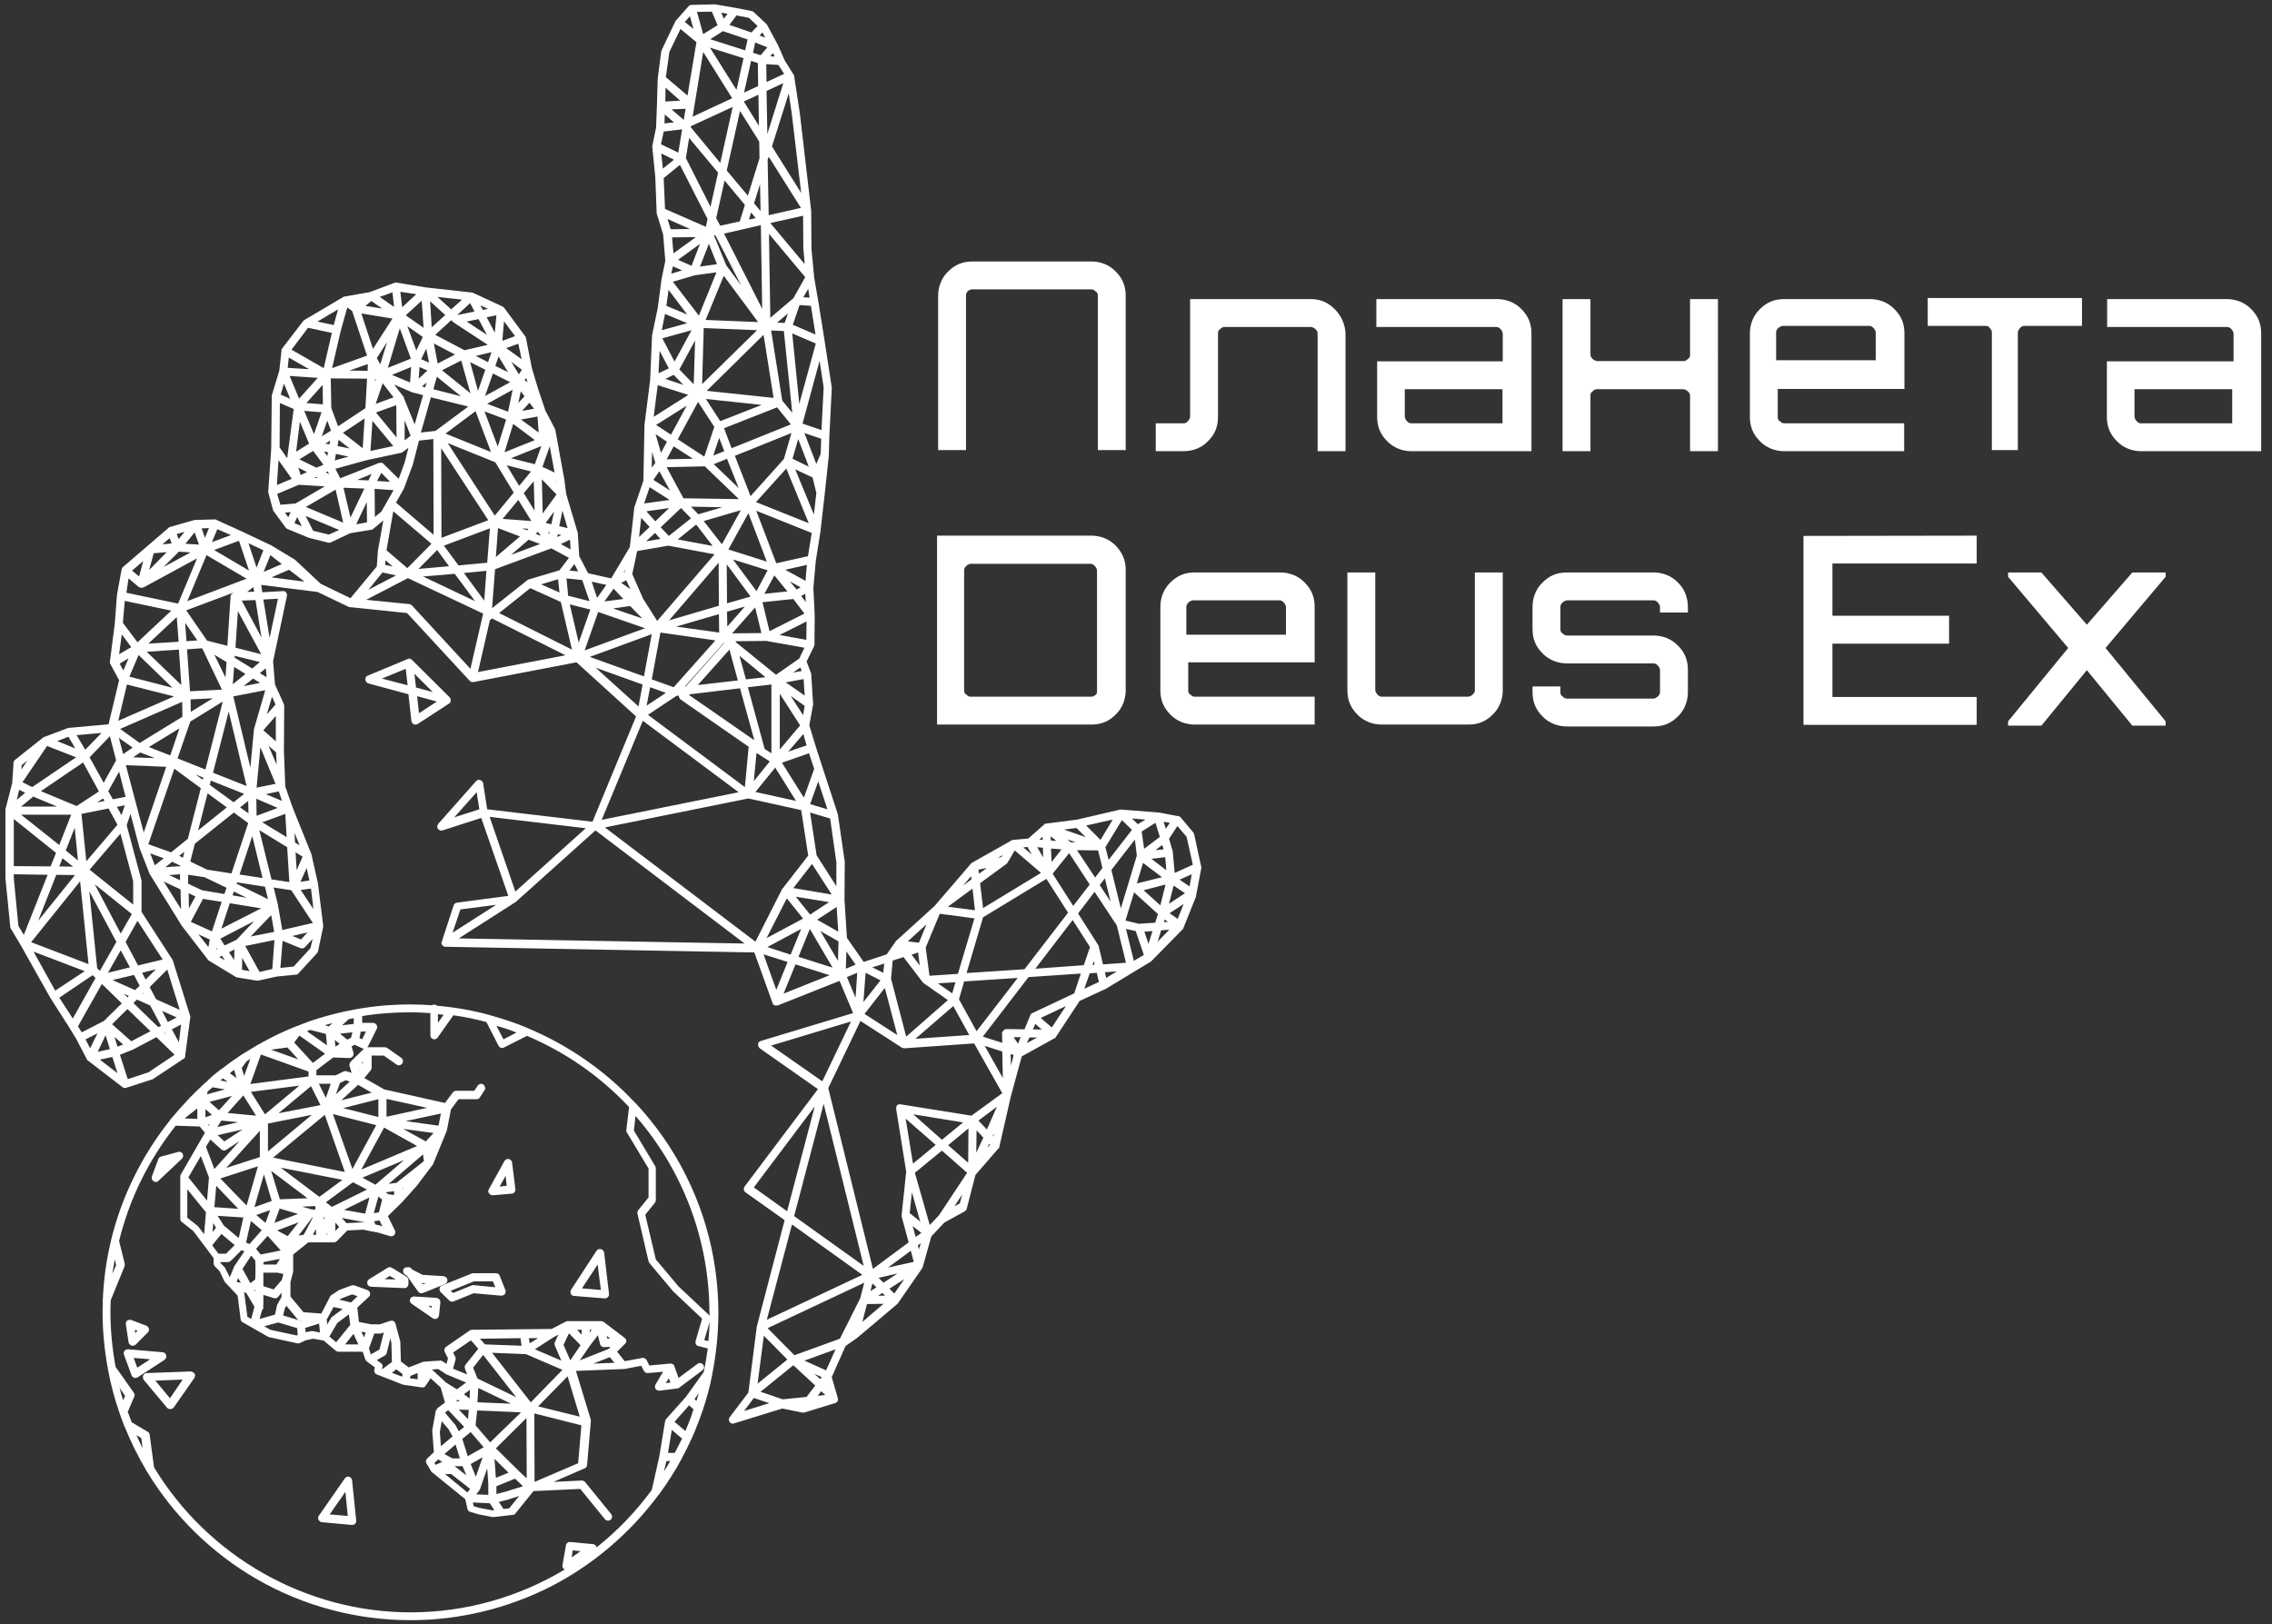 <?xml version="1.0" encoding="utf-8"?>
<!-- Generator: Adobe Illustrator 22.0.1, SVG Export Plug-In . SVG Version: 6.00 Build 0)  -->
<svg version="1.1" id="Layer_1" xmlns="http://www.w3.org/2000/svg" xmlns:xlink="http://www.w3.org/1999/xlink" x="0px" y="0px"
	 viewBox="0 0 839.4 600" style="enable-background:new 0 0 839.4 600;" xml:space="preserve">
<rect x="0" y="0" width="839.4" height="600" fill="#333333" stroke="none"/>
<style type="text/css">
	.st0{fill:#FFFFFF;}
</style>
<g>
	<g>
		<path class="st0" d="M346.2,197.9h57c3.3,0,6.6,1.2,9,3.7s3.7,5.3,3.7,9V255c0,3.3-1.2,6.6-3.7,9c-2.5,2.5-5.3,3.7-9,3.7h-57
			V197.9z M405.3,255.4v-44.7c0-0.4-0.4-1.2-0.8-1.6c-0.4-0.4-0.8-0.8-1.6-0.8h-44.3c-0.4,0-1.2,0.4-1.6,0.8
			c-0.4,0.4-0.8,0.8-0.8,1.6V255c0,0.4,0,1.2,0.8,1.6c0.4,0.4,0.8,0.8,1.6,0.8h44.7c0.4,0,1.2-0.4,1.6-0.8S405.3,255.8,405.3,255.4z
			"/>
		<path class="st0" d="M473,211.5c3.3,0,6.6,1.2,9,3.7c2.5,2.5,3.7,5.3,3.7,9v20.5H439V255c0,0.4,0,1.2,0.8,1.6
			c0.4,0.4,0.8,0.8,1.6,0.8h44.3v10.3h-44.3c-3.3,0-6.6-1.2-9-3.7c-2.5-2.5-3.7-5.3-3.7-9v-30.8c0-3.3,1.2-6.6,3.7-9
			c2.5-2.5,5.3-3.7,9-3.7L473,211.5L473,211.5z M439,234.5h36.1v-10.3c0-0.4-0.4-1.2-0.8-1.6c-0.4-0.4-0.8-0.8-1.6-0.8h-32
			c-0.4,0-1.2,0.4-1.6,0.8c-0.4,0.4-0.8,0.8-0.8,1.6v10.3H439z"/>
		<path class="st0" d="M544.9,211.5h10.3V255c0,3.3-1.2,6.6-3.7,9c-2.5,2.5-5.3,3.7-9,3.7h-32c-3.3,0-6.6-1.2-9-3.7
			c-2.5-2.5-3.7-5.3-3.7-9v-43.5h10.3V255c0,0.4,0.4,1.2,0.8,1.6s0.8,0.8,1.6,0.8h32c0.4,0,1.2-0.4,1.6-0.8c0.4-0.4,0.8-0.8,0.8-1.6
			L544.9,211.5L544.9,211.5z"/>
		<path class="st0" d="M623.6,224.2v2.1h-10.3v-2.1c0-0.4-0.4-1.2-0.8-1.6c-0.4-0.4-0.8-0.8-1.6-0.8h-32c-0.4,0-1.2,0.4-1.6,0.8
			c-0.4,0.4-0.8,0.8-0.8,1.6v8.2c0,0.4,0,1.2,0.8,1.6c0.4,0.4,0.8,0.8,1.6,0.8h32c3.3,0,6.6,1.2,9,3.7c2.5,2.5,3.7,5.3,3.7,9v8.2
			c0,3.3-1.2,6.6-3.7,9c-2.5,2.5-5.3,3.7-9,3.7h-32c-3.3,0-6.6-1.2-9-3.7c-2.5-2.5-3.7-5.3-3.7-9v-2.1h10.3v2.1c0,0.4,0,1.2,0.8,1.6
			c0.4,0.4,0.8,0.8,1.6,0.8h32c0.4,0,1.2-0.4,1.6-0.8c0.4-0.4,0.8-0.8,0.8-1.6v-8.2c0-0.4-0.4-1.2-0.8-1.6c-0.4-0.4-0.8-0.8-1.6-0.8
			h-32c-3.3,0-6.6-1.2-9-3.7c-2.5-2.5-3.7-5.3-3.7-9v-8.2c0-3.3,1.2-6.6,3.7-9c2.5-2.5,5.3-3.7,9-3.7h32c3.3,0,6.6,1.2,9,3.7
			C622.4,217.6,623.6,220.9,623.6,224.2z"/>
		<path class="st0" d="M730.3,197.9v10.3H677v19.3h43.1v10.3H677v19.7h53.3v10.3h-64V198L730.3,197.9L730.3,197.9z"/>
		<path class="st0" d="M787.8,211.5h12.3v1.6l-22.2,26.3l22.2,27.1v1.6h-12.3L771,247.6l-16.8,20.5h-12.3v-1.6l22.2-27.1l-22.2-26.3
			v-1.6h12.3l16.8,19.3L787.8,211.5z"/>
	</g>
	<g>
		<path class="st0" d="M493.1,114.2c-2.5-2.5-5.3-3.7-9-3.7H450h-10.3l0,0V154l0,0l0,0c0,0.4-0.4,1.2-0.8,1.6s-0.8,0.8-1.6,0.8H427
			v10.3h10.3c3.3,0,6.6-1.2,9-3.7c2.5-2.5,3.7-5.3,3.7-9v-30.8l0,0c0-0.4,0-1.2,0.8-1.6c0.4-0.4,0.8-0.8,1.6-0.8h32
			c0.4,0,1.2,0.4,1.6,0.8s0.8,0.8,0.8,1.6v43.5h10.3v-43.9C496.8,119.6,495.6,116.7,493.1,114.2z"/>
		<path class="st0" d="M356.9,109.3v57h-10.3v-57c0-3.3,1.2-6.6,3.7-9c2.5-2.5,5.3-3.7,9-3.7h43.9c3.3,0,6.6,1.2,9,3.7
			c2.5,2.5,3.7,5.3,3.7,9v57h-10.3v-57c0-0.4,0-1.2-0.8-1.6c-0.4-0.4-0.8-0.8-1.6-0.8H359c-0.4,0-1.2,0.4-1.6,0.8
			C356.9,108.5,356.9,108.9,356.9,109.3z"/>
		<path class="st0" d="M822.7,110.5c3.3,0,6.6,1.2,9,3.7c2.5,2.5,3.7,5.3,3.7,9v43.5h-44.3c-3.3,0-6.6-1.2-9-3.7
			c-2.5-2.5-3.7-5.3-3.7-9v-20.5h46.8v-10.3c0-0.4-0.4-1.2-0.8-1.6c-0.4-0.4-0.8-0.8-1.6-0.8h-44.3v-10.3
			C778.4,110.5,822.7,110.5,822.7,110.5z M824.7,156.1v-12.3h-36.1V154c0,0.4,0.4,1.2,0.8,1.6c0.4,0.4,0.8,0.8,1.6,0.8h33.7V156.1z"
			/>
		<path class="st0" d="M553.1,110.5c3.3,0,6.6,1.2,9,3.7c2.5,2.5,3.7,5.3,3.7,9v43.5h-44.3c-3.3,0-6.6-1.2-9-3.7
			c-2.5-2.5-3.7-5.3-3.7-9v-20.5h46.4v-10.3c0-0.4-0.4-1.2-0.8-1.6c-0.4-0.4-0.8-0.8-1.6-0.8h-44.3v-10.3
			C508.3,110.5,553.1,110.5,553.1,110.5z M555.1,156.1v-12.3H519V154c0,0.4,0.4,1.2,0.8,1.6c0.4,0.4,0.8,0.8,1.6,0.8h33.7V156.1z"/>
		<path class="st0" d="M690.9,110.5c3.3,0,6.6,1.2,9,3.7c2.5,2.5,3.7,5.3,3.7,9v20.5h-46.8V154c0,0.4,0,1.2,0.8,1.6
			c0.4,0.4,0.8,0.8,1.6,0.8h44.3v10.3h-44.3c-3.3,0-6.6-1.2-9-3.7c-2.5-2.5-3.7-5.3-3.7-9v-30.8c0-3.3,1.2-6.6,3.7-9
			c2.5-2.5,5.3-3.7,9-3.7C659.3,110.5,690.9,110.5,690.9,110.5z M656.9,133.1H693v-10.3c0-0.4-0.4-1.2-0.8-1.6
			c-0.4-0.4-0.8-0.8-1.6-0.8h-32c-0.4,0-1.2,0.4-1.6,0.8c-0.4,0.4-0.8,0.8-0.8,1.6v10.3H656.9z"/>
		<path class="st0" d="M634.7,110.5h-10.3V131c0,0.4,0,1.2-0.8,1.6c-0.4,0.4-0.8,0.8-1.6,0.8h-32c-0.4,0-1.2-0.4-1.6-0.8
			c-0.4-0.4-0.8-0.8-0.8-1.6v-20.5h-10.3v56.2h10.3v-20.5c0-0.4,0-1.2,0.8-1.6c0.4-0.4,0.8-0.8,1.6-0.8h32c0.4,0,1.2,0.4,1.6,0.8
			c0.4,0.4,0.8,0.8,0.8,1.6v20.5h10.3V110.5z"/>
		<path class="st0" d="M745.5,166.3v-43.5c0-0.4,0.4-1.2,0.8-1.6c0.4-0.4,0.8-0.8,1.6-0.8h21.3v-10.3h-57v10.3h21.3
			c0.4,0,1.2,0,1.6,0.8c0.4,0.4,0.8,0.8,0.8,1.6v43.5C736.1,166.3,745.5,166.3,745.5,166.3z"/>
	</g>
</g>
<g>
	<path class="st0" d="M150.6,243.5l-14.7,6.1c-0.6,0.2-1,0.8-0.9,1.5c0,0.6,0.5,1.2,1.1,1.4l14.8,4l1.1,9.9c0.1,0.5,0.4,1,0.9,1.2
		c0.2,0.1,0.4,0.1,0.6,0.1c0.3,0,0.6-0.1,0.8-0.2l11.5-7.5c0.1,0,0.1-0.1,0.2-0.1l0.1-0.1c0.1-0.1,0.2-0.2,0.2-0.3l0.1-0.1
		c0.1-0.1,0.1-0.2,0.1-0.4c0,0,0-0.1,0-0.1l0-0.1c0-0.1,0-0.2,0-0.4l0,0c0-0.1-0.1-0.3-0.1-0.4c0,0,0-0.1-0.1-0.1
		c-0.1-0.1-0.2-0.3-0.3-0.4l-13.8-13.7c-0.1-0.1-0.2-0.2-0.4-0.3c0,0-0.1,0-0.1,0l-0.1,0.2l0-0.3c-0.1,0-0.2-0.1-0.2-0.1
		c0,0-0.1,0-0.1,0l0,0.3l-0.1-0.3c-0.1,0-0.2,0-0.2,0c0,0-0.1,0-0.1,0l0,0.3l-0.1-0.2C150.7,243.5,150.6,243.5,150.6,243.5z
		 M141.1,250.7l8.8-3.6l0.7,6.1L141.1,250.7z M154.8,263.5l-0.7-6.3l7.3,2L154.8,263.5z M159.9,255.7l-6.2-1.7l-0.6-5.1L159.9,255.7
		z"/>
	<path class="st0" d="M189.2,429.5c-0.1-0.6-0.6-1.2-1.2-1.3l0,0c-0.6-0.1-1.3,0.2-1.6,0.7l-5.8,10.5c-0.3,0.5-0.3,1.1,0.1,1.5
		c0.3,0.4,0.7,0.7,1.3,0.7c0,0,0.1,0,0.1,0l7-0.6c0.4,0,0.8-0.2,1-0.6c0.3-0.3,0.4-0.7,0.3-1.1L189.2,429.5z M184.6,438.4l2.2-4
		l0.4,3.7L184.6,438.4z"/>
	<path class="st0" d="M223.2,462.8c-0.1-0.6-0.5-1.1-1.2-1.3c-0.6-0.1-1.3,0.1-1.6,0.6l-9.4,14.4c-0.3,0.4-0.3,1-0.1,1.5
		c0.2,0.5,0.7,0.8,1.2,0.8l11.3,0.9c0,0,0.1,0,0.1,0c0.4,0,0.8-0.2,1.1-0.5c0.3-0.3,0.5-0.8,0.4-1.2L223.2,462.8z M215,476l5.8-8.8
		l1.2,9.4L215,476z"/>
	<path class="st0" d="M184.6,471.3c-0.2-0.6-0.8-0.9-1.4-0.9h-8.3c-0.2,0-0.4,0-0.6,0.1l-11,4.4c-0.5,0.2-0.8,0.6-0.9,1.1
		c-0.1,0.5,0.1,1,0.4,1.4l3.2,3.1c0.3,0.3,0.7,0.4,1,0.4c0.2,0,0.4,0,0.6-0.1l7.4-3l10.2,0.9c0.5,0,1-0.2,1.3-0.6
		c0.3-0.4,0.4-1,0.2-1.5L184.6,471.3z M175,474.8L175,474.8c-0.2,0-0.5,0-0.7,0.1l-6.9,2.8l-0.9-0.8l8.6-3.5h7l0.9,2.2L175,474.8z"
		/>
	<path class="st0" d="M161.2,479.5l-8.2-0.5c-0.7,0-1.3,0.4-1.5,1c-0.2,0.6,0,1.3,0.6,1.7l7.7,5.3c0.3,0.2,0.5,0.3,0.9,0.3
		c0.2,0,0.4,0,0.6-0.1c0.5-0.2,0.8-0.7,0.9-1.2l0.5-4.8c0-0.4-0.1-0.8-0.3-1.1C162,479.8,161.7,479.6,161.2,479.5z M159.4,483.2
		l-1.2-0.8l1.3,0.1L159.4,483.2z"/>
	<path class="st0" d="M149.8,471l0.5,0.3l4.2,5.9c0.3,0.4,0.7,0.6,1.2,0.6c0.2,0,0.4,0,0.6-0.1l8.1-3.3c0.6-0.3,1-0.9,0.9-1.6
		c-0.1-0.7-0.7-1.2-1.4-1.3l-7.8-0.5l-3.9-2l-0.1-0.2c-0.3-0.5-0.9-0.7-1.5-0.6c-0.6-0.1-1.3,0.2-1.6,0.8
		C148.8,469.7,149,470.6,149.8,471z M157.3,474.1l-1.1,0.4l-0.4-0.5L157.3,474.1z"/>
	<path class="st0" d="M150.2,471.7l-5.4-3.3c-0.5-0.3-1.1-0.3-1.6,0l-6.8,4.2c-0.6,0.3-0.8,1-0.7,1.7c0.2,0.6,0.7,1.1,1.4,1.1
		l12.2,0.5l0.1,0c0.4,0,0.8-0.1,1-0.4c0.3-0.3,0.5-0.7,0.5-1.1V473C150.9,472.5,150.6,472,150.2,471.7z M142.1,472.6l1.9-1.2
		l2.2,1.3L142.1,472.6z"/>
	<path class="st0" d="M234.6,407.4c-11-11.8-24.6-21.2-39.3-27.4c-0.1-0.1-0.3-0.1-0.4-0.2c-4.5-1.9-9.1-3.4-13.8-4.7
		c-0.1,0-0.2-0.1-0.2-0.1c-4.5-1.2-9.2-2.2-13.8-2.8c0,0-0.1,0-0.1,0c-1.8-0.2-3.7-0.5-5.5-0.6c-0.5-0.5-1.3-0.6-1.9-0.2
		c-2.7-0.2-5.4-0.3-8-0.3c-7.9,0-15.9,0.8-23.7,2.5l-0.1,0c-4.5,1-9.1,2.2-13.4,3.7c-0.2,0-0.4,0.1-0.5,0.2c-1.4,0.5-2.7,1-3.9,1.5
		c-0.1,0-0.3,0.1-0.4,0.1c-4.3,1.7-8.5,3.7-12.5,5.9c-0.2,0.1-0.3,0.1-0.4,0.2l-0.1,0.1c-0.5,0.3-1,0.6-1.5,0.8
		c-0.2,0.1-0.4,0.2-0.5,0.3c-1.6,1-3.3,2-4.9,3c-0.2,0.1-0.4,0.2-0.5,0.3c-2.6,1.7-5.1,3.5-7.4,5.3c-0.2,0.1-0.4,0.2-0.6,0.4
		c-1.3,1-2.7,2.1-3.9,3.3c-0.2,0.1-0.4,0.3-0.5,0.5c-0.7,0.6-1.4,1.2-2,1.8c-0.2,0.1-0.4,0.3-0.5,0.5c-1.3,1.2-2.5,2.3-3.6,3.5
		c-0.2,0.1-0.4,0.3-0.5,0.5c-2.4,2.5-4.7,5.1-6.9,7.7l-0.1,0.1c-0.2,0.1-0.3,0.3-0.4,0.6c-10.4,13-17.9,28.3-21.8,44.4
		c0,0.1,0,0.1,0,0.1c-1.7,7-2.7,14.3-3,21.5c-0.1,0.3-0.1,0.7,0,1c-0.1,1.5-0.1,2.8-0.1,4c0,7,0.7,14.1,2,21c0,0.1,0,0.1,0,0.1
		c1,5.4,2.4,10.8,4.2,15.9c0,0.1,0.1,0.2,0.1,0.3c0.6,1.6,1.1,3.2,1.7,4.6c0,0.2,0.1,0.3,0.2,0.4c2.2,5.5,4.9,10.9,7.9,16
		c0.1,0.2,0.2,0.4,0.3,0.5c10,16.5,24,30.2,40.7,39.8c17.2,9.9,36.8,15.1,56.7,15.1c18.1,0,36.1-4.4,52.1-12.6
		c15.5-8,29.1-19.7,39.5-33.7c0.2-0.1,0.3-0.3,0.4-0.5c3-4.1,5.7-8.3,8-12.6c0.1-0.1,0.2-0.3,0.2-0.4c1.2-2.3,2.4-4.6,3.4-6.9
		c0.1-0.1,0.1-0.2,0.2-0.3c1.5-3.4,2.9-7,4.1-10.5c0-0.1,0.1-0.2,0.1-0.3c1.4-4.2,2.6-8.5,3.4-12.8l0-0.1c1.5-7.5,2.3-15.2,2.3-22.8
		c0-28.6-10.7-56-30.1-77C234.9,407.7,234.8,407.5,234.6,407.4z M190.8,381.5l-4.8,2.5l-2.6-5C186,379.7,188.4,380.5,190.8,381.5z
		 M161.8,374.7c0.7,0.1,1.4,0.1,2.1,0.2l-2.1,3V374.7z M133.3,381.1h1.9l-1.4,2.9l-1-0.5L133.3,381.1z M127.8,373.9
		C127.8,373.9,127.8,373.9,127.8,373.9L127.8,373.9L127.8,373.9z M128.9,376.5c0.6-0.1,1.2-0.2,1.8-0.3v2.1l-4.3,0.5L128.9,376.5z
		 M130.2,381.4l-0.5,2l-1.4,0.7l-2.7-2.2L130.2,381.4z M125.5,385.7l-1.6,1l-0.2-2.5L125.5,385.7z M129.1,390.9
		c0.5,0,0.9-0.2,1.2-0.6c0.3-0.4,0.4-0.9,0.3-1.3l-0.7-2.4l1.1-0.6l2.8,1.3c0.2,0.1,0.5,0.1,0.7,0.1l-4.9,4.8l0,0
		c0,0-0.1,0.1-0.1,0.1l0,0.1c0,0-0.1,0.1-0.1,0.1c0,0,0,0.1-0.1,0.1l0.2,0.1l-0.3,0c0,0,0,0.1,0,0.1c0,0.1,0,0.1,0,0.2l0.2,0
		l-0.3,0.1c0,0,0,0.1,0,0.1c0,0.1,0,0.1,0,0.2l0,0.1c0,0,0,0.1,0,0.2l0.8,2.7l-1.8-0.6c-0.4-0.1-0.8-0.1-1.2,0.1l-2.9,1.4h-7.1v-1.9
		l6.2-4.7L129.1,390.9z M146.5,437l-2.9,0.4l12.7-10.9l0.3,2.5L146.5,437z M149.2,438.8l-0.5,0.6v-0.2L149.2,438.8z M143.4,441.2
		l-0.9-0.7l3.1-0.4v1.4L143.4,441.2z M143.9,444.3L143.9,444.3L143.9,444.3L143.9,444.3z M140.2,450.9l1.1,2.2l-1.2-0.4l-1.4-0.3
		l-0.5-1.2L140.2,450.9z M138.1,448.2l1.7-6.1l1.4,1.1l-1.2,4.7L138.1,448.2z M138.7,437.7l-4.8-2.6l15.4-6.5L138.7,437.7z
		 M122.6,445.9l-2.2-1.7l10-7.4l5.2,2.7L122.6,445.9z M125.3,453.3l-1.4,1.5v-3.1L125.3,453.3z M120.9,455.5v0.7h-0.3L120.9,455.5z
		 M118,442.2l-14.3-10.8l22.8,4.5L118,442.2z M120,449.7l-0.4,1l0-0.9L120,449.7z M94,476.7l0.3-0.2v0.7L94,476.7z M94,482.8
		l-1.2,4.5l-1.4-0.8l-1.1-8.4c0-0.3-0.1-0.5-0.3-0.7l1,0.3L94,482.8z M92.5,474.1l-2.9-5.3l3.2-4.9l1.5,1.8l0.1,3l-0.1,4L92.5,474.1
		z M86.5,467.9c-0.1,0.1-0.1,0.2-0.1,0.3l-1.5,3.7l-1.7-3.4c-0.1-0.1-0.2-0.3-0.3-0.4l-1.5-1.5v-0.3h2.7c0.4,0,0.8-0.2,1.1-0.4l4-4
		l1.1,0.4L86.5,467.9z M89,474l-1.6-0.4l0.6-1.4L89,474z M69.6,435l4.6-7.9l3,7.9l-0.7,8.6L69.6,435z M76.1,447.9l-0.7,8.1l-2.1-2.8
		c-0.1-0.1-0.2-0.2-0.3-0.3l-3.8-3v-10.5L76.1,447.9z M76.1,423.7l1.6-2.7l4.1,3.7c0.5,0.4,1.3,0.5,1.8,0.1l4.9-3.2l-9.3,10.3
		L76.1,423.7z M76.8,415.6l0.7-0.3l-0.4,0.6L76.8,415.6z M81.8,414l6.2,0.6l-7.7,1.8L81.8,414z M77.4,407.1l8.3-2.2l-4.8,5.3
		L77.4,407.1z M127.4,433l-26.5-5.3l19.1-15.8L127.4,433z M123,411.6l16,4.1l-8.8,16.2L123,411.6z M103.4,443.1l-3.2-10.5l13.4,10.1
		L103.4,443.1z M110.1,448.5l-8.7,3.3l1.9-5.3L110.1,448.5z M94,446l3.5-12.1l2.9,9.8L94,446z M99.8,447.1l-1.7,4.7l-3.4-2.9
		L99.8,447.1z M79.2,446l0.7-7.9l8.1,8.5L79.2,446z M79.8,453.6l-1.3,1.6l0.3-3.3L79.8,453.6z M89.9,449.8l-1.7,7.6l-5.5-4.6
		l-2.3-3.6L89.9,449.8z M81.4,435.4l13.9-4.5l-4.2,14.5L81.4,435.4z M99,425.4v-10.3l16.2-3.2L99,425.4z M120.4,405.6l-2.6-5.2h4.4
		L120.4,405.6z M118.4,408.3l-15.5,3l12-10L118.4,408.3z M97.9,411.7l-5.2-8.3l17.9-2.3L97.9,411.7z M96,427.5l-12.4,4L96,417.8
		V427.5z M89.6,417.3l-6.7,4.4l-2.5-2.3L89.6,417.3z M81.8,455.9l4.9,4.1l-3.2,3.2h-2.8l-2.3-3.1L81.8,455.9z M92.2,459.6l-1.3-0.5
		l1.8-8l4,3.4L92.2,459.6z M98.9,456.6l4.8,5.4l-7.4,1.5l-1.7-2.1L98.9,456.6z M97.3,470.2h5.3l2.1,0.5l-0.6,2.2l-3,3.5l-3.8-1.2
		L97.3,470.2z M97.3,466.3l6.1-1.2l-1.3,2.1h-4.7L97.3,466.3z M96.8,484.1c0.5-0.4,0.6-1,0.4-1.6l0,0c0-0.1,0.1-0.3,0.1-0.4v-3.7
		l3.9,1.2c0.6,0.2,1.2,0,1.6-0.5l1.2-1.5v1.6l-1.6,2.9c-0.1,0.1-0.1,0.2-0.1,0.4l-0.7,3.2l-5.7,1.6L96.8,484.1z M102.8,488.6l7,2.1
		l0.2,2.5l-0.4,0.2l-9.7-2.1l-2.3-1.3L102.8,488.6z M104.6,486l0.6-2.5l0.6-1.1l4.1,5c0.2,0.2,0.4,0.3,0.6,0.4L104.6,486z
		 M102.4,454.6l7.9-3l-4,5.1L102.4,454.6z M115.4,449.8l0.2,0l-3.4,6.4l-1.9,0.3L115.4,449.8z M115,446.8l-3.4-1l4.9-0.2v1.3
		L115,446.8z M116.7,454.1l0.1,2.1h-1.2L116.7,454.1z M134.9,448.4l-7.8-1.4l9.4-4.6L134.9,448.4z M135.1,451.7l-0.7-0.1
		c-0.1,0-0.3,0-0.4,0l-6,0.3l-1.7-1.9l8.6,1.6L135.1,451.7z M149,417.1l11.2,1.5l-2.9,3.1L149,417.1z M149.9,414.2l13-2.8l-0.9,4.5
		L149.9,414.2z M142.8,412.6V406l15,3.3L142.8,412.6z M154.1,423.4l-20.6,8.7l8.4-15.5L154.1,423.4z M139.8,412.7l-13-3.3l13-3.3
		V412.7z M126.1,406.5l6.2-5.7l5,2.9L126.1,406.5z M124.1,404.3l1.5-4.2l2.1-1l1.5,0.5L124.1,404.3z M132.8,395.6l0.2,0l-0.1,0.2
		L132.8,395.6z M134.1,392.8l-0.5-0.1l0.5-0.5V392.8z M122.8,378l-1.3,1.2l-1.5-0.4C120.9,378.5,121.9,378.2,122.8,378z
		 M114.6,380.5l5.8,1.5l0.4,4.2l-7.4-5.2C113.9,380.8,114.2,380.6,114.6,380.5z M110.6,382.6l9.5,6.7l-4.5,3.4l-6.9-7.5L110.6,382.6
		z M106.2,387l4,4.4l-10.1-3.6L106.2,387z M96.4,389.6l17.6,6.3v1.8l-21.5,2.8L96.4,389.6z M91.1,392.1c0.5-0.3,1-0.6,1.4-0.9
		l-2.3,6.3l-0.9-2.9L91.1,392.1z M89.9,404.7l4.7,7.5l-10.5-1L89.9,404.7z M86.5,395.3l0.9,3l-2.5-1.8
		C85.4,396.1,86,395.7,86.5,395.3z M82.4,398.4l1.7,1.3l-2.7-0.5C81.8,398.9,82.1,398.7,82.4,398.4z M76.7,403.3
		c0.6-0.5,1.2-1.1,1.8-1.6l4.6,0.8l-6.6,1.8L76.7,403.3z M75.9,409.8l2.4,2.1l-2.4,0.9V409.8z M72.9,409.5v3.9l-4.7-0.2L72.9,409.5z
		 M42.4,465.3l0.5,2.1l-1.4,3.3C41.8,468.9,42.1,467.1,42.4,465.3z M45.5,517.4c-0.5-1.5-0.9-3-1.3-4.6l2,2.9L45.5,517.4z
		 M50.4,530.2l1.8,1.1l0.5,3.7C51.9,533.5,51.1,531.8,50.4,530.2z M211.2,575.4l0.4-2.6l2.9,0.3L211.2,575.4z M245.3,543.7l0.9-3.9
		h1.4C246.9,541.1,246.1,542.4,245.3,543.7z M249.3,536.8h-2.5l1.4-8.5l3.8,3.2C251.1,533.3,250.2,535.1,249.3,536.8z M253.2,528.7
		l-4-3.4l5.4-6.1l1.6,1.5C255.4,523.4,254.4,526,253.2,528.7z M257.3,517.6l-0.7-0.7l1.6-2.2C257.9,515.7,257.6,516.7,257.3,517.6z
		 M260,506.9l-6.6,9.2l-7.4,8.3l0,0.1c-0.1,0.1-0.2,0.3-0.2,0.4c0,0,0,0.1-0.1,0.2c0,0,0,0.1,0,0.1l-2.1,12.8l-2.8,12.5
		c-5.9,8-12.7,15.1-20.4,21.2c0,0,0-0.1,0-0.1c-0.2-0.6-0.7-1.1-1.3-1.1l-8.4-0.8c-0.8-0.1-1.5,0.5-1.6,1.2l-1.3,7.4
		c-0.1,0.6,0.2,1.2,0.7,1.5c0,0,0.1,0,0.1,0.1c-17.2,10.3-36.8,15.8-56.9,15.8c-38.5,0-74.8-20.5-94.8-53.6l-1.6-12
		c-0.1-0.5-0.3-0.9-0.7-1.1l-5.9-3.5c-0.5-1.2-1-2.5-1.5-3.9l2.4-5.6c0.2-0.5,0.2-1-0.2-1.5l-6.7-9.5c-1.2-6.6-1.9-13.4-1.9-20.2
		c0-1.3,0-2.7,0.1-4.4l5.1-12.5c0.1-0.3,0.1-0.6,0.1-0.9l-2.1-8.5c3.8-15.6,10.9-29.9,20.9-42.6l8.9,0.3l1.9,2.3l-9,15.6l0,0.1
		c-0.1,0.1-0.1,0.3-0.1,0.4c0,0,0,0.1,0,0.1l0,15.6c0,0.5,0.2,0.9,0.6,1.2l4.2,3.3l7.5,10v1.9c0,0.4,0.2,0.8,0.4,1.1l1.8,1.8
		l1.8,3.8c0.1,0.1,0.2,0.3,0.3,0.4l4.6,4.9l1.1,8.7c0.1,0.5,0.3,0.9,0.7,1.1l9.3,5.3c0.1,0.1,0.3,0.1,0.4,0.2l10.5,2.3
		c0.3,0.1,0.7,0,1-0.1l2.1-1l2.8-0.6l3.9,0.7l4.4,3.7c0.3,0.2,0.6,0.4,1,0.4h9l0.9,2.7c0.1,0.3,0.3,0.6,0.5,0.8l3.1,2.3l-0.2,0.8
		c-0.2,0.7,0.2,1.5,0.9,1.8l9.5,3.7c0.1,0,0.2,0.1,0.3,0.1l6.9,1c0,0,0.1,0,0.1,0l0.1,0c0,0,0.1,0,0.1,0c0.2,0,0.3,0,0.4-0.1l0.1,0
		c0.1-0.1,0.3-0.2,0.4-0.3c0,0,0.1-0.1,0.1-0.1l-0.2-0.2l0.2,0.1c0,0,0.1-0.1,0.1-0.1l1.8-2.7l3.7,3.4l1.6,5.6l-2.7,2l-0.1,0.1
		c-0.1,0-0.1,0.1-0.1,0.1l0,0.1c-0.1,0.1-0.1,0.1-0.2,0.2c0,0.1-0.1,0.2-0.1,0.2l0.2,0.1l-0.3,0c0,0,0,0.1-0.1,0.2l-1.3,7.2
		c0,0.1,0,0.3,0,0.4l0.6,7.7l-2.5,2.4c-0.5,0.5-0.6,1.2-0.2,1.8l1.7,2.9c0.1,0.2,0.2,0.3,0.4,0.4l12.2,9.9l0.8,3.6
		c0.1,0.5,0.5,1,1.1,1.1l3,0.9c0,0,0.1,0,0.1,0l5.1,1c0.1,0,0.3,0,0.4,0l7-0.8c0.4,0,0.8-0.2,1-0.5l6.7-8.3l17.3-0.8l9.1,11.2
		c0.5,0.6,1.5,0.7,2.1,0.2c0.6-0.5,0.7-1.5,0.2-2.1l-9.6-11.8c-0.3-0.4-0.8-0.6-1.2-0.6l-10.5,0.5l11.5-5c0.5-0.2,0.9-0.7,0.9-1.2
		l1.4-16.2c0-0.1,0-0.1,0-0.2c0-0.1,0-0.2,0-0.3l-5.5-18.1l17.7-0.7l0.1,0c0,0,0.1,0,0.1,0l6.2-1.2l1,1.9c0.3,0.5,0.9,0.9,1.5,0.8
		l5.6-0.5l-2.8,4.7c-0.3,0.5-0.3,1.1,0,1.6c0.3,0.5,0.9,0.7,1.4,0.7l6.5-0.8c0.1,0,0.1,0,0.1,0c0.1,0,0.2-0.1,0.4-0.1
		c0.1,0,0.1-0.1,0.2-0.1l8.7-6.5c0.7-0.5,0.8-1.4,0.3-2.1c-0.5-0.7-1.4-0.8-2.1-0.3l-7,5.2l-1.6-4.5c0-0.1-0.1-0.2-0.2-0.3
		c0,0,0-0.1-0.1-0.1c-0.1-0.1-0.2-0.2-0.4-0.3l-0.1,0c0,0-0.1,0-0.1,0c-0.1-0.1-0.3-0.1-0.4-0.1c-0.1,0-0.1,0-0.2,0c0,0-0.1,0-0.2,0
		l-7.5,0.7l-1-2c-0.3-0.6-1-0.9-1.6-0.8l-6.5,1.2l-2.8-3.5l2.9-2.9c0,0,0,0,0.1-0.1c0.1-0.1,0.2-0.3,0.3-0.5
		c0.1-0.2,0.1-0.4,0.1-0.5l0-0.1c0-0.2-0.1-0.3-0.2-0.5c-0.1-0.2-0.2-0.3-0.4-0.5l-7.9-6c0,0-0.1,0-0.1,0c-0.1-0.1-0.2-0.1-0.2-0.1
		c-0.1,0-0.1,0-0.2-0.1l-0.1,0c-0.1,0-0.1,0-0.2,0l-12.2,0c0,0-0.1,0-0.2,0c0,0-0.1,0-0.2,0c-0.1,0-0.1,0-0.2,0.1c0,0-0.1,0-0.1,0
		l-5.4,2.8l-29.5,0.3c-0.1,0-0.3,0-0.5,0.1c-0.1,0-0.2,0.1-0.3,0.2l-8.7,6c-0.6,0.4-0.8,1.2-0.5,1.9l1.2,2.3l-0.5,2.1l-1.6-1
		c-0.3-0.2-0.6-0.3-0.9-0.2l-3.3,0.2l-2.6,0.2c-0.1,0-0.3,0-0.4,0.1l-5.2,2l-2.9-2.2l-0.2-7.3c0-0.1,0-0.2-0.1-0.4l-1.7-6.3
		c-0.1-0.4-0.4-0.7-0.7-0.9c-0.4-0.2-0.8-0.2-1.2-0.1l-3.9,1.3l-3.1,0l-4.6-0.9l-0.6-5.3l4.3-4c0.4-0.4,0.5-0.9,0.4-1.4
		c-0.1-0.5-0.5-0.9-1-1.1l-4.8-1.7c-0.3-0.1-0.7-0.1-1,0l-4.6,1.7c-0.1,0-0.2,0.1-0.3,0.2l-2.6,1.7c-0.2,0.1-0.4,0.3-0.5,0.6
		l-2.2,4.3l-1,1.9l-6.6-0.5l-4.8-5.8v-5.3l1-3.8l0,0c0-0.1,0-0.2,0-0.4v-6l5.6-4.5h9.5c0.4,0,0.8-0.2,1.1-0.5l3.8-3.9l5.9-0.3
		l3.3,0.7c0.1,0,0.1,0,0.2,0l2,0.4l4.4,1.3c0.6,0.2,1.2,0,1.6-0.5s0.5-1.1,0.2-1.6l-2.6-5.3l5.2-5.1l5.4-6l5.9-7.8
		c0,0,0.1-0.1,0.1-0.1l-0.2-0.1c0,0,0,0,0,0l0.2,0.1c0,0,0.1-0.1,0.1-0.2l5-12.2c0-0.1,0-0.1,0.1-0.2c0,0,0-0.1,0-0.1l1.5-7.7
		l2.8-3.8h6.7c0.5,0,1-0.2,1.2-0.7l1.7-2.6c0.2-0.3,0.3-0.7,0.2-1.1s-0.3-0.7-0.6-1c-0.7-0.5-1.6-0.3-2.1,0.4l-1.3,1.9h-6.7
		c-0.5,0-0.9,0.2-1.2,0.6l-2.9,3.9l-22.4-5l-7.4-4.2l2.3-2.8c0.1-0.1,0.1-0.2,0.2-0.3c0,0,0-0.1,0-0.1c0-0.1,0.1-0.1,0.1-0.2
		c0,0,0-0.1,0-0.1l-0.2,0l0.3,0c0,0,0-0.1,0-0.1v-4.7h4.5l4.7,3.3c0.7,0.5,1.6,0.3,2.1-0.4c0.5-0.7,0.3-1.6-0.4-2.1l-5.1-3.6
		c-0.3-0.2-0.6-0.3-0.9-0.3h-6.4l0,0l-0.1,0c0,0,0,0,0,0c0.1-0.1,0.2-0.2,0.3-0.4l3.2-6.4c0.2-0.5,0.2-1-0.1-1.5
		c-0.3-0.4-0.8-0.7-1.3-0.7h-4v-2.5c5.9-1,11.9-1.4,17.8-1.4c2.4,0,4.9,0.1,7.4,0.3v8.2c0,0.7,0.4,1.2,1,1.4c0.6,0.2,1.3,0,1.7-0.6
		l5.8-8.2c4.1,0.6,8.2,1.4,12.2,2.5l4.5,8.8c0.3,0.5,0.8,0.8,1.3,0.8c0.2,0,0.5-0.1,0.7-0.2l8.5-4.3c14.3,6.1,27,14.9,37.7,26.3
		l-1,8.5c0,0.3,0,0.7,0.2,0.9l8,13.3v10.7l-3.8,4.7c-0.3,0.4-0.4,0.8-0.3,1.3l4.1,17.6c0.1,0.2,0.2,0.4,0.3,0.6l8.7,10.4
		c0,0,0.1,0.1,0.1,0.1l10.7,10.1l-2.4,8.2c-0.1,0.4-0.1,0.8,0.1,1.2c0.2,0.4,0.5,0.6,0.9,0.7l3.5,0.9
		C261,501.3,260.6,504.2,260,506.9z M110.7,487.9c0.1,0,0.1,0,0.2,0l0.6,0l-0.3,0.1L110.7,487.9z M112.8,490.6l5.1-1.6l0.3,3.3
		l-2.6-0.5c-0.1,0-0.2,0-0.3,0c-0.1,0-0.2,0-0.3,0l-2.1,0.4L112.8,490.6z M130.6,492.8l1.8,3.9h-4.9L130.6,492.8z M124.2,495.9
		l-2.5-2.1l2.9-5l4.3-3.2l0.5,3.9L124.2,495.9z M129.7,481.2l-4.3-1l0.8-0.5l3.9-1.5l2,0.7L129.7,481.2z M126.6,483.6l-4,3
		c-0.2,0.1-0.3,0.3-0.4,0.5l-1.3,2.3l-0.2-1.9l1.3-2.3l1.2-2.3L126.6,483.6z M133.5,492l1.6,0.3l-0.6,1.8L133.5,492z M141.3,505.8
		l-0.2-0.1l0.2-0.5c0.2-0.6,0-1.3-0.6-1.6l-1.5-1.1l3-1.7c0.4-0.2,0.6-0.6,0.7-1l1.3-5.3l0.4,1.6l0.2,7.1L141.3,505.8z M146.4,505.9
		l2.4,1.8l-0.3,0.9l-3.7-1.4L146.4,505.9z M140.2,498.6l-3.2,1.8l-0.7-2.2l2-5.5h2.1c0.2,0,0.3,0,0.5-0.1l0.9-0.3L140.2,498.6z
		 M151.4,509.2l0.3-0.9l2.6-1l0,2.3L151.4,509.2z M157.3,506.4l0-0.2l0.1,0C157.4,506.3,157.3,506.3,157.3,506.4L157.3,506.4z
		 M205.1,497.4l2.3,5.3l-9.8-4.2l7-4.5l1.7-0.9l-1.4,3C204.9,496.6,204.9,497,205.1,497.4z M195.7,496.3l-0.3-1.9l3.4,0L195.7,496.3
		z M207.8,506.1l-11.7,12l-14.3-18.3l12.5,0.5L207.8,506.1z M218,497.1l2.9-3.8l0.8,3.3c0.2,0.7,0.8,1.2,1.5,1.1l2.4-0.1l-0.8,0.8
		l-10.6,4.2L218,497.1z M217.9,492.3v-1h0.7L217.9,492.3z M224.1,493.5l1.3,1l-1,0.1L224.1,493.5z M227,503.5l-7.8,0.3l6.1-2.4
		L227,503.5z M214.9,493.1l-1.7-1.8h1.7V493.1z M214.5,497l-3.8,5.6l-2.5-5.7l2-4.3L214.5,497z M209.7,508.5l4.5,14.9l-15.4-3.8
		L209.7,508.5z M214.8,526.6l-1.2,14l-16.1,6.9l-0.1-25.3L214.8,526.6z M187.2,551l-3.8,1v-2.9l6.9-2.8l2.9,2.8L187.2,551z
		 M191.8,552.7l-3.7,4.6l-2.1,0.2l-1.7-2.6l3.8-1L191.8,552.7z M162.9,534.3l-0.4-5.3l0.7-3.9l2.5,2.9l1.5,2.7L162.9,534.3z
		 M163.4,540.1l-2.5,1.1l-0.4-0.7l1.4-1.3L163.4,540.1z M171.5,527.2l-2,1.6l-1.3-2.4c0-0.1-0.1-0.2-0.2-0.2l-3.6-4.3l1.2-0.9
		L171.5,527.2z M166.3,515.3l0.2,0.2l-0.1,0.2L166.3,515.3z M173.2,520.9l-0.3,3.4l-3.4-3.5L173.2,520.9z M171.4,515.1l2.2-1.6
		l-0.1,3.2L171.4,515.1z M168.6,517.7l0.4-0.6l0.9,0.6L168.6,517.7z M168.3,533.7l1.6,5.1h-2.8l-2.9-1.6L168.3,533.7z M170.9,541.7
		l1.4,3.4l-4.2-3.3c-0.1,0-0.1-0.1-0.2-0.1H170.9z M166.7,544.6l7,5.5l-1,1.3l-8.3-6.8L166.7,544.6z M172.8,538l-2-6.4l3.1-2.5
		l4.8,5.6L172.8,538z M178.3,538.4l-2.5,7.2l-1.9-4.7L178.3,538.4z M180,542.5l0.4,5.6v4.2l-4.5-0.2l1.1-1.3l0-0.1
		c0.1-0.1,0.1-0.2,0.2-0.3c0,0,0-0.1,0.1-0.1L180,542.5z M181,555.4l1.6,2.5l-0.7,0.1l-4.8-0.9l-2.1-0.6l-0.3-1.4L181,555.4z
		 M181.1,532.9l-5.4-6.3l0.6-5.5l16.2,0.7L181.1,532.9z M176.4,518.1l0.3-5.3l12.1,5.8L176.4,518.1z M183.2,546l-0.5-7l5.2,5.1
		L183.2,546z M191.7,543.5l-0.2,0.2h0L191.7,543.5l-8.5-8.4l11.3-11.2l0.1,22.3L191.7,543.5z M179.2,496.7l-1.9-2.1l15-0.2l0.4,2.8
		L179.2,496.7z M178.5,500.6l12.2,15.6l-14.3-6.9l-1.6-4L178.5,500.6z M172,504.2c-0.3,0.4-0.4,1-0.2,1.5l0.8,2.1l-5.2-2.1l0.9-3.4
		c0.1-0.3,0.1-0.7-0.1-1l-0.8-1.6l6.6-4.5l2.7,3.1L172,504.2z M172.2,510.8l-3.4,2.5l-4-2.5l-5.2-4.8c0,0,0,0,0,0l2.3-0.2l2.9,1.9
		l0,0c0.1,0,0.1,0.1,0.2,0.1L172.2,510.8z M246,511l1.1-1.8l0.6,1.6L246,511z M261.7,495.5l-1.5-0.4l2-6.7
		C262.1,490.8,261.9,493.1,261.7,495.5z M262.7,507.8L262.7,507.8L262.7,507.8C262.7,507.8,262.7,507.8,262.7,507.8z M262.2,486.1
		c-0.1-0.1-0.1-0.1-0.2-0.2l-11.3-10.6l-8.4-10l-3.9-16.5l3.6-4.5c0.2-0.3,0.3-0.6,0.3-0.9v-11.7c0-0.3-0.1-0.5-0.2-0.8l-7.9-13.2
		l0.6-5.4c17.6,20.2,27.3,46,27.3,72.8C262.2,485.4,262.2,485.7,262.2,486.1z"/>
	<path class="st0" d="M129,545.6c-0.6-0.2-1.2,0.1-1.6,0.6l-9.6,13.8c-0.3,0.4-0.4,1-0.1,1.5c0.2,0.5,0.7,0.8,1.2,0.9l11.1,1
		c0,0,0.1,0,0.1,0c0.4,0,0.8-0.2,1.1-0.4c0.3-0.3,0.5-0.8,0.4-1.2l-1.5-14.7C130,546.3,129.6,545.8,129,545.6z M121.8,559.5l5.8-8.3
		l0.9,8.9L121.8,559.5z"/>
	<path class="st0" d="M70.4,506.7l-16.2,0.6c-0.6,0-1.1,0.4-1.3,0.9c-0.2,0.5-0.1,1.1,0.2,1.6l8.6,10.3c0.3,0.3,0.7,0.5,1.2,0.5
		l0.1,0c0.5,0,0.9-0.3,1.2-0.6l7.6-10.9c0.3-0.5,0.4-1.1,0.1-1.6C71.5,507,71,506.7,70.4,506.7z M62.8,516.6l-5.4-6.5l10.1-0.4
		L62.8,516.6z"/>
	<path class="st0" d="M61.4,500.7c-0.2-0.6-0.7-1.1-1.3-1.1l-12.8-1.1c-0.5,0-1,0.2-1.3,0.6c-0.3,0.4-0.4,0.9-0.2,1.4l2.8,7.6
		c0.2,0.4,0.5,0.8,0.9,0.9c0.2,0.1,0.3,0.1,0.5,0.1c0.3,0,0.6-0.1,0.8-0.2l10-6.5C61.3,502,61.6,501.3,61.4,500.7z M50.7,505.3
		l-1.3-3.6l6.1,0.5L50.7,505.3z"/>
	<path class="st0" d="M56.7,436.4c0.2,0.2,0.5,0.3,0.8,0.3c0.4,0,0.7-0.1,1-0.4l8.7-8.2c0.5-0.5,0.6-1.2,0.3-1.8
		c-0.3-0.6-1-0.9-1.7-0.7l-6.3,1.7c-0.5,0.1-0.8,0.5-1,0.9l-2.4,6.5C55.9,435.2,56.1,436,56.7,436.4z"/>
	<path class="st0" d="M47.5,495.9c0.1,0.6,0.5,1,1,1.2c0.1,0,0.3,0.1,0.5,0.1c0.4,0,0.8-0.2,1.1-0.4l4.5-4.5
		c0.4-0.4,0.5-0.9,0.4-1.4c-0.1-0.5-0.5-0.9-0.9-1.1l-5.6-2.1c-0.5-0.2-1.1-0.1-1.5,0.2c-0.4,0.3-0.6,0.9-0.5,1.4L47.5,495.9z
		 M50.8,491.7l-0.8,0.8l-0.2-1.2L50.8,491.7z"/>
	<path class="st0" d="M443.8,320.3L443.8,320.3l-2.6-12c-0.1-0.2-0.2-0.5-0.3-0.7l-4.7-5.6c-0.3-0.3-0.6-0.5-1-0.5c0,0-0.1,0-0.1,0
		l-6.9-1.3c0,0-0.1,0-0.1,0l-13.8-1.1c-0.1,0-0.3,0-0.4,0l-15.9,3.7l-11.6,1.5c-0.1,0-0.1,0-0.2,0l0.1,0.2l-0.1-0.2c0,0-0.1,0-0.1,0
		l0,0l-0.1,0.1c-0.1,0-0.2,0.1-0.2,0.2l-5.9,5.2l-5.4,0.5c0,0-0.1,0-0.1,0c-0.1,0-0.1,0-0.2,0c-0.1,0-0.2,0.1-0.3,0.1l-14.7,8.3l0,0
		c-0.1,0.1-0.3,0.2-0.4,0.3l-13.5,15.7L331,347.7c0,0-0.1,0.1-0.1,0.1l0,0.1c0,0-0.1,0.1-0.1,0.1l-3.2,4.6l-8.5,2.8l-6.2-8.9
		l-0.9-14l0.1-13.9l0-0.1l0-0.1l-2.5-17.2l0-0.1c0,0,0-0.1,0-0.1l-5.6-17.1l-2.5-7.7L299,268l1.4-7.7c0,0,0-0.1,0-0.1l0-0.1
		c0,0,0-0.1,0-0.1l-0.7-11c0-0.2,0-0.3-0.1-0.4l-1.6-4.2l2.7-5.5c0.1-0.1,0.1-0.2,0.1-0.3l0-0.1c0,0,0-0.1,0-0.1l-0.2,0v0l0.3,0
		l0.1-11c0,0,0,0,0,0l0,0l-0.5-10.2l0.9-10l1.7-10.7l1.6-14l1.5-14l0.2-7.1l0.9-17.9c0-0.1,0-0.1,0-0.2c0,0,0-0.1,0-0.1l-2.6-17l0,0
		l-2.3-14.4l0,0l-1.6-9.3l-1-10.5l-0.1-13.9c0-0.1,0-0.1,0-0.2l-4.2-36.1l0,0l0,0l-2.1-13.7c0,0,0-0.1,0-0.1l0,0c0,0,0,0,0,0l0,0
		c0-0.2-0.1-0.3-0.2-0.4l-3.3-5.3l-2.5-5.7l-4-7.4c-0.1-0.1-0.2-0.2-0.2-0.3l-4.7-4.4c0,0-0.1-0.1-0.1-0.1c-0.1-0.1-0.2-0.1-0.3-0.2
		c-0.1,0-0.2-0.1-0.3-0.1l-6.1-1.2l-7.5-1.3c-0.1,0-0.1,0-0.2,0l-0.1,0l-8.4,0.2l-0.1,0c-0.2,0-0.3,0-0.5,0.1c0,0-0.1,0-0.1,0.1
		c-0.2,0.1-0.3,0.2-0.4,0.3l-4.7,5.3c0,0.1-0.1,0.1-0.1,0.1l0,0.1c0,0-0.1,0.1-0.1,0.1l-5,10.5c0,0.1,0,0.1-0.1,0.2l0,0.1
		c0,0,0,0.1-0.1,0.2L243,29c0,0,0,0.1,0,0.1l-0.3,10l-0.3,8l-1.4,6.8l0,0.1l0,0c0,0.1,0,0.3,0,0.4l1.1,11l0.5,13c0,0,0,0.1,0,0.1
		c0,0.1,0,0.2,0,0.3l2.4,7.8l0.8,9.8l-1.4,6.8l-1.4,10.6l-2.1,10.1c0,0,0,0.1,0,0.1l-0.7,16.4l-2.1,16.6c0,0,0,0.1,0,0.1l-0.4,20.5
		l-3.4,10l0,0.1c0,0.1,0,0.1,0,0.2l-1.6,14.2l-6.9,11.6l-8.5-1.9l-3.3-6.3l-0.5-8.1c0-0.1,0-0.1,0-0.3c0,0,0-0.1,0-0.1l-4.3-14.4
		l-0.7-5.4c0,0,0-0.1,0,0l-3.3-18.2c0-0.1-0.1-0.3-0.1-0.4l-3.6-6.9l-2.5-7.4l-2.5-8.3l-2.2-11.2c0-0.1,0-0.2-0.1-0.2l0-0.1
		c0-0.1-0.1-0.2-0.2-0.3l-7.6-10.3c0,0,0-0.1-0.1-0.1c0,0-0.1-0.1-0.1-0.1l-0.1-0.1c0,0,0,0-0.1-0.1c0,0-0.1-0.1-0.1-0.1
		c0,0-0.1-0.1-0.1-0.1l-11-5.1c-0.1,0-0.2-0.1-0.3-0.1l-17.1-1.9l-10.9-1.8c-0.1,0-0.2,0-0.3,0c0,0-0.1,0-0.1,0
		c-0.1,0-0.2,0-0.4,0.1l-9,3.4l-9.6,1.7c0,0-0.1,0-0.1,0c0,0-0.1,0-0.1,0.1l-0.1,0c0,0-0.1,0-0.1,0.1l-14.2,8.4
		c-0.1,0.1-0.3,0.2-0.4,0.3l-7.9,10.3c-0.1,0.1-0.2,0.3-0.2,0.5c0,0,0,0.1,0,0.1c0,0,0,0.1,0,0.1l-0.8,7.4l-2.8,9.2
		c0,0.1,0,0.1,0,0.2l0,0.1c0,0,0,0.1,0,0.2l-0.2,19.1l-1.1,15.9c0,0,0,0.1,0,0.1c0,0.1,0,0.2,0,0.2l1.8,6.7c0,0.1,0.1,0.2,0.2,0.3
		c0,0,0,0.1,0.1,0.1l4.3,5.9c0,0,0.1,0.1,0.1,0.1l0.1,0.1c0.1,0.1,0.3,0.2,0.4,0.3l8,3.3l7.2,1.8c0.1,0,0.2,0,0.4,0
		c0.1,0,0.3,0,0.4-0.1c0,0,0.1,0,0.1,0l7.2-3.4l7.9-1.3c0.1,0,0.1,0,0.1,0c0.1,0,0.2-0.1,0.3-0.1c0,0,0.1,0,0.1-0.1
		c0,0,0.1,0,0.1-0.1l3.7-3.1l-2,11.3c0,0,0,0.1,0,0.1c0,0,0,0,0,0l-0.4,5.6l-9.7,11.7l-11-5.3l-9.3-8.7c-0.1-0.1-0.2-0.1-0.2-0.2
		l-9.1-5.5c0,0-0.1,0-0.1,0l-10.1-4.8l-9.7-4.4l-0.2-0.1c-0.1-0.1-0.3-0.1-0.4-0.1c0,0,0,0-0.1,0l0,0l-7.1,0.2c-0.1,0-0.2,0-0.3,0
		l-9.1,2.6c-0.2,0.1-0.3,0.1-0.4,0.2l-7.9,6.8l-9.2,7.9c-0.1,0.1-0.2,0.2-0.2,0.3c0,0,0,0,0,0.1c-0.1,0.2-0.2,0.3-0.2,0.5l-1.7,9.3
		c0,0,0,0.1,0,0.1l-0.8,10.5l-1.8,14c0,0.1,0,0.2,0,0.3l0,0.1c0,0.2,0.1,0.3,0.1,0.4l3.3,6.1l-3.9,16.3l-14.4,1.3
		c-0.1,0-0.1,0-0.1,0l0,0.2c0,0,0,0,0,0l-0.1-0.2c0,0-0.1,0-0.2,0l-9,3.4c-0.1,0-0.2,0.1-0.4,0.2l-10.3,8.2
		c-0.1,0.1-0.2,0.2-0.3,0.3c0,0-0.1,0.1-0.1,0.1c-0.1,0.2-0.2,0.4-0.2,0.6l-0.5,7.6l-2.5,9.7c0,0.1,0,0.1,0,0.3l0,25.1
		c0,0,0,0.1,0,0.1l1.8,18.1c0,0.1,0,0.2,0.1,0.2l0,0.1c0,0.1,0,0.1,0.1,0.2l3.7,6.2l10.9,19.4c0,0,0,0,0,0l7.1,11.1l2.5,4.1l3.8,7.3
		c0,0,0,0,0,0.1c0,0.1,0.1,0.1,0.1,0.2l0.1,0.1c0,0,0.1,0,0.1,0.1l13,10c0.1,0.1,0.2,0.1,0.3,0.2l0.1,0c0.1,0,0.3,0.1,0.4,0.1l0.1,0
		c0.1,0,0.3,0,0.4-0.1l9.3-3c0,0,0.1,0,0.1,0c0.1,0,0.2-0.1,0.3-0.1l11.5-7.6l0.1,0c0.1-0.1,0.2-0.2,0.3-0.3c0,0,0-0.1,0-0.1
		c0,0,0-0.1,0.1-0.1c0-0.1,0.1-0.2,0.1-0.3c0,0,0-0.1,0-0.2c0,0,0-0.1,0-0.1l1.9-14.2c0,0,0-0.1,0-0.2c0,0,0-0.1,0-0.1
		c0-0.1,0-0.3-0.1-0.4L63.9,355c0-0.1,0-0.1-0.1-0.2l0-0.1c0,0,0,0,0,0l-11.5-17.8v-11.5c0-0.1,0-0.3-0.1-0.4l-5.4-20.1l1.4-4.2
		l3.3,12.4c0,0,0,0.1,0,0.1l3.7,9.5c0,0,0,0.1,0.1,0.2l11.9,19.2l9.5,12.3l0,0.1c0,0,0,0,0.1,0.1c0.1,0.1,0.1,0.1,0.2,0.2l10.2,6.2
		h0c0.1,0.1,0.2,0.1,0.3,0.1l7.3,1.2c0.1,0,0.2,0,0.3,0c0.1,0,0.2,0,0.3,0l6.8-1.5l7.1-0.7c0.1,0,0.1,0,0.2,0l0.1,0
		c0.1,0,0.1,0,0.2-0.1c0.1-0.1,0.2-0.1,0.3-0.2c0,0,0.1,0,0.1-0.1l6.9-7.5c0.2-0.2,0.3-0.4,0.4-0.7l1.9-9.1l0,0l0,0
		c0-0.1,0-0.2,0-0.3c0,0,0-0.1,0-0.1l-1.9-15.4l0-0.1l0,0l-2.4-10.7c0,0,0-0.1,0-0.1l-7-17.4l-2.7-7.7l-0.5-13.1l0.1-16.6
		c0,0,0-0.1,0-0.2l0-0.1c0-0.1-0.1-0.3-0.1-0.4l-3.3-7.3l-0.7-8.6l5.1-24.1c0.1-0.5,0-0.9-0.3-1.3c-0.3-0.4-0.7-0.6-1.2-0.5
		l-7.6,0.4l-0.4-2.7l20.8,2.6l11.5,5.5c0.1,0.1,0.3,0.1,0.4,0.1l21.2,2.2l23.1,25c0.1,0.1,0.2,0.2,0.4,0.3c0,0,0.1,0.1,0.1,0.1
		c0.3,0.1,0.6,0.1,0.9,0.1l38.1-7.3l22,20l-16.1,38.9l-38.9-4.6l-1.5-9.6c-0.1-0.6-0.5-1-1.1-1.2c-0.6-0.2-1.2,0-1.5,0.4l-14,15.8
		c-0.4,0.5-0.5,1.3-0.1,1.8c0.4,0.6,1.1,0.8,1.7,0.6l14.3-4.6l10,28.8l-19,2.5c-0.6,0.1-1.1,0.5-1.2,1l-4.4,13.5
		c-0.1,0.2-0.1,0.3-0.1,0.3l0,0.1c0,0.2,0,0.3,0.1,0.5c0,0,0,0.1,0.1,0.1c0.1,0.1,0.1,0.2,0.2,0.3c0,0,0.1,0.1,0.1,0.1l0.1,0.1
		c0.1,0,0.1,0.1,0.1,0.1l0.1,0c0,0,0.1,0.1,0.1,0.1c0.1,0.1,0.3,0.1,0.4,0.1l0.1,0l114.2,2.1l6.7,18.6c0,0,0,0.1,0,0.1
		c0.1,0.1,0.1,0.3,0.2,0.4c0,0,0,0.1,0,0l0,0.1c0.1,0.1,0.1,0.1,0.2,0.1l0.1,0.1c0,0,0.1,0.1,0.2,0.1l0.1,0c0.2,0.1,0.4,0.1,0.6,0.1
		c0.1,0,0.2,0,0.2,0l0.1,0c0.1,0,0.1,0,0.2,0l22.9-9.1l5,11.9l-34.1,10.3c-0.6,0.2-1,0.6-1,1.2c-0.1,0.6,0.2,1.1,0.6,1.5l21.5,15.1
		l-27.1,36c-0.2,0.3-0.3,0.7-0.3,1.1c0.1,0.4,0.3,0.8,0.6,1l14.5,10.3l-10.3,39.4c0,0,0,0.1,0,0.1l-3.1,24.2l-6.9,9.1
		c-0.4,0.5-0.4,1.2,0,1.8c0.3,0.4,0.7,0.6,1.2,0.6c0.2,0,0.3,0,0.4-0.1l17.8-5.5l7.4,1.5c0.2,0,0.5,0,0.7,0l11.4-3.5
		c0,0,0.1,0,0.1,0c0.1,0,0.2-0.1,0.3-0.1c0,0,0.1-0.1,0.1-0.1l0.1-0.1c0,0,0.1-0.1,0.1-0.1c0.1-0.1,0.1-0.1,0.2-0.2
		c0,0,0-0.1,0.1-0.1c0,0,0-0.1,0-0.1c0-0.1,0.1-0.2,0.1-0.3c0,0,0-0.1,0-0.1l0-0.1c0-0.1,0-0.2,0-0.3c0,0,0-0.1,0-0.1l-2.3-7.9
		l5.1-11.5l4.3-3l14.8-12.5c0,0,0.1-0.1,0.1-0.1c0,0,0.1-0.1,0.1-0.1l9-13c0.1-0.1,0.2-0.3,0.2-0.4l3.2-11.4l4.8-5.1l7.6-4.2
		c0,0,0.1-0.1,0.1-0.1c0.1-0.1,0.2-0.2,0.3-0.3c0,0,0.1-0.1,0.1-0.1c0.1-0.2,0.2-0.3,0.2-0.5l3.2-12.4l8.4-9.7c0,0,0.1-0.1,0.1-0.1
		l-0.2-0.1l0.3,0.1c0,0,0-0.1,0.1-0.1c0.1-0.1,0.1-0.2,0.1-0.4l4.3-18.8l4-14.7l12.1-6.7c0,0,0,0,0.1,0c0.1-0.1,0.2-0.1,0.2-0.2
		c0,0,0,0,0.1-0.1l0,0l8.9-13.5l9.3-4.3c0,0,0.1,0,0.1,0l16.7-10.1c0.1,0,0.1-0.1,0.2-0.1c0,0,0.1,0,0.1-0.1l11.5-11.7
		c0,0,0-0.1,0.1-0.1c0,0,0.1-0.1,0.1-0.1c0,0,0-0.1,0.1-0.1l4.8-12l0-0.1c0,0,0-0.1,0-0.1l1.8-9.5l0-0.1
		C443.9,320.6,443.9,320.4,443.8,320.3z M92,210.8l-12.9-7.6l9.2-3.4L92,210.8z M93.6,216.9l0.3,1.7l-2.6,0.1L93.6,216.9z
		 M52.5,359.4l5.1-1.3l-3.8,3.8L52.5,359.4z M53.2,367.2l-0.4-0.2l0.2-0.2L53.2,367.2z M55.5,371.5l4,7.5l-1,0.5l-9.2-8.9l1.3-1.3
		L55.5,371.5z M47.1,372.8l8.5,8.2l-7.1,3.7l-7.1-6.3L47.1,372.8z M45.7,367.2l1.9,0.8l-0.5,0.5L45.7,367.2z M49.9,365.8l-8.3-3.7
		l7.9-1.9l2.1,4L49.9,365.8z M39.9,359.4l4.7-8.3l3.4,6.3L39.9,359.4z M35,326.7l13.7,11l-4.1,7.2L35,326.7z M43,348l-6.1,10.7l-1-1
		L33,329.3L43,348z M26.3,301l-4.4,11.2L7.8,301H26.3z M7.8,298l4.5-3.7l8.8,3.7H7.8z M23.1,317.1l3.9,3.1l-5.1-0.1L23.1,317.1z
		 M27.7,323.3l-13.6,16.9l6.7-17L27.7,323.3z M24.3,314.2l3.3-8.4l1.2,12.1L24.3,314.2z M28.3,297.8l-13.2-5.5l15.6-10.6l5.8,10.6
		l-0.1,0.2L28.3,297.8z M38.1,295l0.5,0.9l-2.8,0.6L38.1,295z M40.1,298.7l3.3,6l-11.5,13.5l-1.8-17.5L40.1,298.7z M43.2,298.1
		l2.9-0.6l-1.2,3.7L43.2,298.1z M41.7,295.3l-1.7-3l4-7.2l2.4,9.3L41.7,295.3z M45.5,278.6l-1.6-6l5.1,3.6L45.5,278.6z M44.4,269.3
		l22.9-10l0.1,5.5l-15.8,9.7L44.4,269.3z M54.2,240.8l11.9-0.8l0.9,13.1L54.2,240.8z M63.7,254.1l-15.9-4.1l3.4-8L63.7,254.1z
		 M54.8,237.8l10.5-9.8l0.7,9.1L54.8,237.8z M51.8,278l5.4,2.1l-8-0.3L51.8,278z M55,276l11.3-6.9l-3.4,10L55,276z M70.3,266.6
		l12-7.4l-6.4,25.1l-10.3-4.1L70.3,266.6z M91.7,295.9l0.1,4.6l-3.1-2.2L91.7,295.9z M86.3,296.4l-8.8-6.4l0.4-1.6l12.3,4.9
		L86.3,296.4z M78.7,285.5l5.8-22.6l6.6,27.5L78.7,285.5z M70.2,255.4l-1.1-15.5l5.6-0.4l7.3,15.3L70.2,255.4z M78.6,258l-8.1,5
		l-0.1-4.6L78.6,258z M79.2,241.9l4.5,2.7l-0.4,5.7L79.2,241.9z M85.5,220.3L85.5,220.3L85.5,220.3L85.5,220.3z M85.7,219.8
		L85.7,219.8L85.7,219.8L85.7,219.8z M85.8,219.3L85.8,219.3C85.8,219.3,85.8,219.4,85.8,219.3c-0.1,0.1-0.1,0.1-0.2,0.2
		c0,0,0,0.1-0.1,0.1c0,0,0,0-0.1,0.1l-0.1,0.1c0,0,0,0.1,0,0.1c0,0,0,0.1-0.1,0.1c0,0.1,0,0.1,0,0.2l-1.2,18.4l-7.5-1.9l-7.7-11.2
		l17.6-6.6L85.8,219.3z M86.5,246.4l4.2,2.6l-4.7,3.8L86.5,246.4z M72.9,236.6l-4,0.3l-0.5-6.8L72.9,236.6z M75.1,287.3l-0.2,0.8
		l-2.7-2L75.1,287.3z M76.7,293.1l7.1,5.2l-10.6,8.5L76.7,293.1z M86.4,300.2l5.3,3.9l-6.2,18.6l-9-1.4l-6.2-3l1.7-6.6L86.4,300.2z
		 M86.4,329.4l4.8,2.3l-5.3-0.9L86.4,329.4z M96.5,335.6l-14.7,7.5l3.1-9.4L96.5,335.6z M87.4,326.5l0.2-0.5l10.3,1.6l1.1,4.6
		L87.4,326.5z M100.2,338.1l1.1,6.2l-8.7,1.7L100.2,338.1z M88.5,323.1l4.7-14.2l3.8,15.5L88.5,323.1z M94.7,295.1l7.9,3.4l-7.8,2.9
		L94.7,295.1z M93.8,269.5L93.8,269.5c0,0.1,0,0.1,0,0.2l-1.3,13.9l-6.3-26.3L98,255L93.8,269.5z M96.2,276.1l5.6,13.5l-7,1.4
		L96.2,276.1z M90,253.5l3.5-2.8l2.6,1.6L90,253.5z M93.2,247l-6.5-4l0-0.7l9.3,2.3L93.2,247z M87,239.3l0.9-13.5l8.6,15.9L87,239.3
		z M69.2,222.1l7.1-17l14.8,8.7L69.2,222.1z M80.3,195.5l5,2.2l-7,2.6L80.3,195.5z M77.2,195.1l-1.1,2.7l-0.4,0.9l-1.2-3.5
		L77.2,195.1z M71.9,196.7l1.6,4.5l-5-0.3L71.9,196.7z M70.4,204.1l-10,5.4l5.7-5.7L70.4,204.1z M68.2,196.5l-2.2,2.7l-0.7-1.9
		L68.2,196.5z M62.7,198.8l0.7,2l-3.4,0.3L62.7,198.8z M56.8,204.4l4.8-0.4l-6.5,6.6L56.8,204.4z M52.9,207.3l-1.5,5.7l-2.6-2.2
		L52.9,207.3z M47.5,213.7l3.8,3.2l0.1,0c0.1,0.1,0.2,0.1,0.4,0.2c0,0,0.1,0,0.1,0c0.3,0.1,0.6,0.1,0.8,0l0.1,0c0,0,0.1,0,0.2-0.1
		c0,0,0.1,0,0.1,0l19.7-10.7l-7,16.7l-19.1-4L47.5,213.7z M46.1,222l17.2,3.6l-12.5,11.7l-5.4-7.2L46.1,222z M44,241.7l1-7.3
		l3.5,4.7L44,241.7z M47.5,243.2l-1.9,4.5l-1.4-2.5L47.5,243.2z M46.9,252.9l17.4,4.4l-20.6,9L46.9,252.9z M40.6,272l2.3,8.9
		l-4.6,8.3l-5.2-9.4L40.6,272z M37.5,270.8l-6,6.2l-3.2-5.4L37.5,270.8z M25.3,272.2l2.5,4.3l-6.7-2.7L25.3,272.2z M17.4,275.6
		l10.7,4.2l-16.2,11l-3.6-1.8L17.4,275.6z M8,282.7l2.1-1.7l-2.2,3.3L8,282.7z M7.1,291.8l2.2,1.1l-3.1,2.6L7.1,291.8z M5.1,302.6
		l15.6,12.5l-2,5L5.1,320V302.6z M6.8,342.1l-1.7-17.6V323l12.5,0.2l-8.8,22.2L6.8,342.1z M29.6,325.6l3.1,30.6l-21.2-8.1
		L29.6,325.6z M12.4,351.6l18.9,7.2L20.4,366L12.4,351.6z M26.9,376.3l-5-7.7l12.3-8.3l1.1,1L26.9,376.3z M28.8,379.2l8.8-15.6
		l0.2,0.1l7.2,7l-6.6,6.5l-8.2,4.2L28.8,379.2z M33.3,387.3l-1.7-3.3l4.4-2.2L33.3,387.3z M39,382.5l1.6,5.1l-4.5,1L39,382.5z
		 M36.9,391.5l4.6-1l1.9,6L36.9,391.5z M42.3,383.1l3.2,2.8l-2.1,0.8L42.3,383.1z M54.8,396.2l-7.6,2.5l-2.9-9l4.5-1.8
		c0,0,0,0,0.1,0l8.9-4.7l6.7,6.5L54.8,396.2z M59.9,373.5l5.4,2.4l-3.3,1.7L59.9,373.5z M61.2,382.2l-0.5-0.5l0.2-0.1L61.2,382.2z
		 M66.1,385.1l-2.6-4.8l3.4-1.8L66.1,385.1z M66.4,373.1l-8.7-3.9l-2.4-4.5l6.5-6.5L66.4,373.1z M60.1,354.5l-9.1,2.2l-4.6-8.7
		l4.4-7.8L60.1,354.5z M49.2,325.6v8.6l-16.1-12.9L44.5,308L49.2,325.6z M46.5,282.7l14.9,0.6l-8.3,24.3L46.5,282.7z M57.2,319.7
		l-1.7-4.4l5,1.8L57.2,319.7z M60.5,325.7l6.2,2.9l0.2,7.3L60.5,325.7z M62.5,323.3l4-0.3l0,2.2L62.5,323.3z M66.8,320l-5.7,0.4
		l2.5-2l3.2,1.5L66.8,320z M67.6,316.9l-1.4-0.7l1.9-1.5L67.6,316.9z M63.2,314.9l-8.4-3l9.6-27.9l9.8,7.2l-4.8,18.7L63.2,314.9z
		 M69.5,323.2l6.1,0.9l8.1,3.9l-0.8,2.3l-8.3-1.4l-5.1-2.4L69.5,323.2z M69.7,330l2.5,1.2l-2.4,4.4L69.7,330z M77,349.9l-3.7-4.7
		l4.2,1.9L77,349.9z M70.5,340.6l4.5-8.5l6.9,1.1l-3.6,10.9L70.5,340.6z M79.9,350.8l0.1-0.6l0.3,0.4L79.9,350.8z M81,353.6l1-0.5
		l1.1,1.7L81,353.6z M86.5,354.7l-1.9-2.9l2-1L86.5,354.7z M87.4,347.2l-4.4,2.1l-1.6-2.5l12.5-6.5L87.4,347.2z M89.4,358.3l0.1-4.4
		l2.7,4.9L89.4,358.3z M100.6,358l-4.7,1.1l-5.3-9.6l10.8-2.2L100.6,358z M114.7,350.3l-6.2,6.8l-4.9,0.5l0.8-10l6.6,2.7
		c0.6,0.2,1.3,0.1,1.7-0.4l2.8-3L114.7,350.3z M108,345.8l5.6-1.3l-2.4,2.6L108,345.8z M115.8,335.9l-4.7-7.1l3.8-0.5L115.8,335.9z
		 M114.3,325.3l-3.3,0.5l2.3-5.1L114.3,325.3z M109.6,321.5l-0.4-6.6l2.6,1.6L109.6,321.5z M110.7,312.3l-1.7-1l-0.2-3.6
		L110.7,312.3z M115.6,341l-11.3,2.6l-1.6-9.1l0-0.2l0,0l-1.6-6.4l6.5,1L115.6,341z M106.9,325.9l-6.6-1l-4.5-18.2l10.3,6.3
		L106.9,325.9z M105.4,300.7l0.5,8.6l-9-5.5L105.4,300.7z M104.7,260.4L104.7,260.4L104.7,260.4L104.7,260.4z M104.2,295.9l-6-2.5
		l4.8-1L104.2,295.9z M99.2,275.5l2.8,2.5l0.2,4.5L99.2,275.5z M101.9,273.9l-4.6-4.1l4.6-5.3L101.9,273.9z M101.8,260.3l-3.2,3.6
		l1.9-6.5L101.8,260.3z M102.7,221.2l-3.1,14.5l-2.3-14.2L102.7,221.2z M98.2,246.9l0.3,3.3l-2.5-1.5L98.2,246.9z M96.6,235.5
		l-7.3-13.6l5.1-0.2L96.6,235.5z M94.8,209.7l-3-9l5.5,2.6L94.8,209.7z M99.9,205.1l4.2,3.3l-6.7,2.9L99.9,205.1z M100.3,213.3
		l6.5-2.8l5.7,4.4L100.3,213.3z M167.8,302l8.3-9.3l1,6.3L167.8,302z M309.7,344.2l-7.8-4.4l7.2-4.7L309.7,344.2z M283.2,346.6
		l7.5-14.7l6,7.5L283.2,346.6z M296,343.2l-3.9,9.5l-8.6-2.8L296,343.2z M294,331.3l12.3,2l-7,4.6L294,331.3z M293.1,328.1l6.9-8.9
		l7.3,11.3L293.1,328.1z M309,318.6l0,8.8l-7.3-11.4l-2.4-15.8l7.4,2.2L309,318.6z M302.3,288.7l3.4,10.3l-6.4-1.9L302.3,288.7z
		 M298.9,278.3l1.9,5.8l-3.8,10.6l-8.1-12.9L298.9,278.3z M242.1,192.6l-3.3-3.7l8.4-1.2L242.1,192.6z M244,199.1l-5.3,0.9l3.3-3.1
		L244,199.1z M251.6,187.7l3.7,3.8l-8.2,6.5l-3-3.2L251.6,187.7z M283.5,49.5l-0.3-15.9l6.2-2.9L283.5,49.5z M284,57.9l11.9,18.9
		L284,79.5L283.6,59L284,57.9z M285.8,147l-24.7-2.6l21-20.7L285.8,147z M289.6,122.3l3.1,30.2l-3.7-4.5l-4.1-25.9L289.6,122.3z
		 M287.1,119.2l4-3.4l-1.2,3.5L287.1,119.2z M293.1,221.3l4.1,5.4l-12.9,6.5l-2.6-10.7L293.1,221.3z M291.8,214.8l4,2.2l-1.5,0.8
		L291.8,214.8z M285,252.9l0,25.4l-2.5-1.6l-6.2-22.8L285,252.9z M275.6,251l-2.4-8.7l9.6,7.9L275.6,251z M271.9,237.3l-0.1-0.4
		l11.3-0.1l14.1,2.5l-1.9,4l-8.6,6L271.9,237.3z M269.5,240l3.1,11.4l-14.8,1.7L269.5,240z M253.4,253.6l-0.3,0l14.3-16.1l0.1,0.1
		L253.4,253.6z M279,224.4l2.3,9.5l-10.8,0.1L279,224.4z M268.7,231.5l-0.1-5.5l6.6-1.9L268.7,231.5z M268.6,222.9l-0.1-14.4
		l8.8,11.9L268.6,222.9z M290.3,252.1l6.6-1.2l0.4,6.1L290.3,252.1z M297.3,260.8l-0.6,3.4l-4.6-7.1L297.3,260.8z M293,248.5
		l2.7-1.9l0.5,1.3L293,248.5z M295.6,268l-7.5,8.9l0-20.6L295.6,268z M296.8,271.2l1.2,4.2l-6.8,2.3L296.8,271.2z M297.9,236.4
		l-9.9-1.8l10-5L297.9,236.4z M296,220.2l1.5-0.8l0.2,3L296,220.2z M282.4,219.4l3.7-6.8l4.8,5.9L282.4,219.4z M279.5,218.4
		l-8.7-11.7l12.8,4L279.5,218.4z M269.1,203l7.4-13.4l6.8,17.9L269.1,203z M252.5,184.1l-6.2-11.5l14.1-0.3l12.6,12.1L252.5,184.1z
		 M266.9,187.4l-8.9,2.6l-2.7-2.8L266.9,187.4z M246.3,169.7l2.6-4.8l7.1,4.6L246.3,169.7z M273.8,105.4l-5.5-7.4l-4.5-11l0.5-0.1
		L273.8,105.4z M264.6,80.6l3.1-13.9l7.5,9l-1.9,6.1l-7.2,1.6L264.6,80.6z M280.1,119l-19.4-0.8l6.7-16.3L280.1,119z M279.7,122
		l-20.3,19.9l0.6-20.7L279.7,122z M267.5,158.2l19.6-7.7l5.1,6.3l-21.9,8.8L267.5,158.2z M272.9,180.3l-9.2-8.8l4.9-2L272.9,180.3z
		 M266.1,155.6l-5.3-8.2l20.6,2.2L266.1,155.6z M267.6,166.7l-4.1,1.6l2.2-6.5L267.6,166.7z M271.5,168.4l20.9-8.4l-2.8,9.6
		l-12.3,13.7L271.5,168.4z M290.5,173.1l8.3,20.2l-19.5-7.8L290.5,173.1z M267.5,86.3l13.6-3.1l0.5,30.9L267.5,86.3z M276.7,81.1
		l0.8-2.6l1.7,2.1L276.7,81.1z M278.6,75.1l2.2-7.1l0.2,10L278.6,75.1z M276.3,72.3l-7.8-9.3l4.9-22l7.1,11.3l0.1,6.2L276.3,72.3z
		 M274.8,37.5l5.4-2.5l0.2,11.5L274.8,37.5z M274.9,34.2l2.6-11.7l2.5,0.8l0.1,8.5L274.9,34.2z M275.3,18.6l-12.9-4.1l4.7-3l9.1,3.1
		L275.3,18.6z M274.7,21.5l-2.6,11.7l-9.8-15.6L274.7,21.5z M270.5,36.3l-14.6,6.8l3.9-23.9L270.5,36.3z M270.7,39.5l-4.6,20.7
		L255.2,47l0.1-0.4L270.7,39.5z M265.3,63.8l-2.8,12.6l-9.1-18l1.2-7.4L265.3,63.8z M264.9,97.6l-6.3,0.9l3.3-8.4L264.9,97.6z
		 M264.7,100.6l-6.5,16l-9.6-12.5l8.1-2.4L264.7,100.6z M248,101.1l0.6-2.7l3.4,1.5L248,101.1z M255.5,98.2l-5-2.2l8.1-5.9
		L255.5,98.2z M248.8,93.6l-0.5-5.9l8.8-0.1L248.8,93.6z M247.8,84.7l-1.2-3.8l8.3,3.7L247.8,84.7z M247,107.1l6.9,9.1l-7.7-3.2
		L247,107.1z M255.5,122l-6.3,11.6l-4.5-8.6L255.5,122z M252.5,142.2l-6.7-2.2l3.1-1.5L252.5,142.2z M251,136.5l5.8-10.7l-0.5,16.2
		L251,136.5z M257.9,148.5l6,9.2l-3.7,11l-9.8-6.4L257.9,148.5z M247.9,160.6l-5.5-3.6l11.3-7.1L247.9,160.6z M246.4,163.2l-2.2,4.1
		l-2-6.9L246.4,163.2z M243.6,174.1l3.9,7.1l-6.1-3.9L243.6,174.1z M257.2,193.8l6.1,7.9l-12.9-2.4L257.2,193.8z M260,192.5l13.7-4
		l-7,12.6L260,192.5z M265.7,233.7l-15.9-2.2l15.8-4.6L265.7,233.7z M265.6,223.8l-18.4,5.4l18.3-21.3L265.6,223.8z M264.3,236.6
		l-15.4,17.3l-8.1-2.9l3.2-17.3L264.3,236.6z M246,256l-7.1,4.7l1.3-6.8L246,256z M249.9,257.1l0.9-0.1c0,0.1,0,0.2,0,0.3
		c0.1,0.4,0.3,0.8,0.6,1.1l25.2,17.5l-1.4,14.9l-35.8-26.7L249.9,257.1z M254.6,256.8l0.3-0.3l18.5-2.2l5.3,19.2L254.6,256.8z
		 M279.5,278.2l4.9,3.1l-5.9,7.3L279.5,278.2z M286.4,283.6l7.7,12.3l-15-3.3L286.4,283.6z M297.6,214.6l-7.5-4.1l8-1.8L297.6,214.6
		z M298.5,205.5l-11.7,2.6l-7.4-19.4l20.5,8.2L298.5,205.5z M300.7,190.1l-6.9-16.7l6.4,3l1.4,5.7L300.7,190.1z M292.8,169.5
		l2.1-7.3l3.9,10.2L292.8,169.5z M303.2,167.7l-1.6,3.7l-4.4-11.4l6.2,2.1L303.2,167.7z M302.8,133.3l1.5,9.8l-0.8,15.8l-7-2.4
		L302.8,133.3z M295.3,149.2l-2.6-26l8.7,3.7L295.3,149.2z M301.3,123.6l-8.4-3.6l2.5-7.3l4.2,0.3L301.3,123.6z M299.1,110l-2.3-0.2
		l1.8-3.1L299.1,110z M293.1,110.2l-8.5,7.2l-0.5-31l13.4,16L293.1,110.2z M296.8,91.7L296.8,91.7L296.8,91.7l0.5,5.9l-12.7-15.2
		l12.1-2.7L296.8,91.7z M291.4,34.5l1.1,7.3l3.5,29.5l-10.8-17.2L291.4,34.5z M287.6,24l2.1,3.3l-6.5,3l-0.1-6.6L287.6,24z
		 M285.6,19.6l0.6,1.3l-1.6-0.1L285.6,19.6z M283.5,17.5l-2.5,2.9l-2.8-0.9l0.8-3.8L283.5,17.5z M281.7,12l1,1.9l-2.1-0.8L281.7,12z
		 M272.1,5.7l4.6,0.9l3.2,3l-2.3,2.4l-8.1-2.8L272.1,5.7z M268.8,5.1l-1.4,1.8l-0.9-2.2L268.8,5.1z M263,4.3l2.1,5l-5.3,3.3
		l-2.3-8.2L263,4.3z M254.9,6l1.3,4.7L253,8.1L254.9,6z M247.3,19.2l4.1-8.5l5.9,4.9L254,35.3l-8-6.8L247.3,19.2z M245.9,32.4
		l5.4,4.8l-5.5,0.3L245.9,32.4z M253.3,40.2l-0.7,4.1l-4.5-3.9L253.3,40.2z M245.6,42.3l3.4,2.9l-3.5,0.4L245.6,42.3z M245.2,48.6
		l6.7-0.8l0.1,0.1l-1.4,8.5l-6.4-3.1L245.2,48.6z M244.3,56.7L249,59l-4.1,3.3L244.3,56.7z M245.7,77.2l-0.5-11.4l6-4.9l10.2,20
		l-0.6,2.9L245.7,77.2z M245.7,116l8.2,3.4l-9.4,2.6L245.7,116z M243.7,129.6l3.4,6.5l-3.8,1.8L243.7,129.6z M243,142.3l11.3,3.6
		l-12.8,8.1L243,142.3z M240.9,166.9l1.2,4.1l-1.3,1.8L240.9,166.9z M240,180l7.4,4.7L238,186L240,180z M236.9,191.3l3.1,3.4
		l-3.9,3.7L236.9,191.3z M235.4,203.6l11.5-2l17.1,3.2l-21.2,24.6l-5.2-8.2l-4-9.1L235.4,203.6z M237.3,228.5l-10.8-3.7l6.3-0.9
		L237.3,228.5z M231,210.5l-0.2,0.8l-0.4,0.2L231,210.5z M231.4,214.4l1.5,3.3l-3.4-2.4L231.4,214.4z M226.7,217.5l3.6,3.8l-7,0.9
		L226.7,217.5z M224,216.1l-3.4,4.8l-2-6L224,216.1z M215.1,214.3l2.7,7.8l-7.9-2l-0.6-6.4L215.1,214.3z M206.7,210.7l-11.4,3.4
		c-0.2,0-0.3,0.1-0.4,0.2l-13.1,10.4l1.1-14.4l20.8-7.7l6.5,3.5L206.7,210.7z M206.7,218.9l-6.8-3l6.3-1.9L206.7,218.9z
		 M142.8,203.3l2.5-14.4l14.1,12l-8.9,9L142.8,203.3z M145.1,209.3l-2.8-0.6l0.1-1.7L145.1,209.3z M149.1,146.6l-3.5-4.5l6.8,2.9
		c0,0,0.1,0,0.1,0l3.8,1l-3.1,10.8l-4-9.8l-0.2,0.1l0.2-0.1C149.2,146.8,149.2,146.7,149.1,146.6z M141.4,141.6l4,5.2l-6.6,2.4
		L141.4,141.6z M139.2,132.3l3.8-5.9l-2.5,8.2L139.2,132.3z M199.5,201l-10.7,4l6.5-5.6L199.5,201z M197.9,197.2l0.9-0.7l1,1.5
		L197.9,197.2z M185.7,191.7l5.8-7l4.8,7.8L185.7,191.7z M195.3,195.4l-0.6,0.5l-1.9-0.7L195.3,195.4z M192.1,198.2l-8.9,7.6
		l0.8-10.7L192.1,198.2z M193.5,182.2l3.7-4.4l0.3,10.9L193.5,182.2z M191.8,179.5l-4.6-7.6l9,2.3L191.8,179.5z M173.8,145.3
		l-10.5-8.5l7.1-3.6L173.8,145.3z M173.7,133.8l5.6,2.8l-2.7,7.8L173.7,133.8z M175.7,151.9l5.7,15.1l-16.8-6.8L175.7,151.9z
		 M179,152l8,3l-3.1,10L179,152z M189.6,156.6l8,6l-11.2,4.5L189.6,156.6z M187.7,152.1l-7.7-2.9l9.4-5.2L187.7,152.1z M179.2,146.3
		l2.9-8.3l6.4,3.2L179.2,146.3z M180.3,133.8l-4.5-2.3l5.8-1.4L180.3,133.8z M171.6,129.4l-10.8-5.7l5.9-5.4l0.8,0.7l0.1,0.1
		c0,0,0,0,0.1,0.1l12.5,8.2L171.6,129.4z M168.1,131l-6.4,3.3l-1.4-7.4L168.1,131z M161.4,139.2l8.9,7.2l-10.2-2.6L161.4,139.2z
		 M173,150.2l-12.1,9l-5.4,0.6l3.7-13L173,150.2z M180.4,192.2l-17.3,6.5l-0.1-33.1L180.4,192.2z M157.1,143.1l-1.2-0.3l1.7-1.5
		L157.1,143.1z M154.7,139.9l0.3-4.3l2.9,1.3L154.7,139.9z M153.8,129.5l-3.3-9l5.7,4L153.8,129.5z M152.6,144.8L152.6,144.8
		L152.6,144.8C152.6,144.8,152.6,144.8,152.6,144.8z M144.8,138.5l7.1-2.9l-0.4,5.7L144.8,138.5z M138.5,141l0.1-1l0.3,0L138.5,141z
		 M145.3,164.8l-8.4,1.8l0-0.4l0.7-10.7L145.3,164.8z M138.9,152.4l7.5-2.7l0.1,11.9L138.9,152.4z M151.7,161l-2.2,1.7l0-7.4
		L151.7,161z M152.5,171.7l2.3-8.9l5.3-0.6l0.1,35.4l-13.9-11.9l3-5.3l0,0c0,0,0,0,0,0c0,0,0,0,0-0.1L152.5,171.7z M161.5,203.2
		l4.4,6l-11.3,1L161.5,203.2z M168,212l7.5,10.1l-19.2-9.1L168,212z M171.4,211.7l8.3-0.8l-0.8,11L171.4,211.7z M169.4,208.9
		l-5.4-7.3l17-6.4l-1,12.7L169.4,208.9z M165.4,163.7l17.6,7.1l6.8,11.2l-7,8.5L165.4,163.7z M201.6,193.2l3.1-4.2l-1,4.7
		L201.6,193.2z M203.1,196.7l-0.1,0.6l-0.5-0.7L203.1,196.7z M213.6,211.1l-3.2-0.3l1.8-2.4L213.6,211.1z M210.8,203l-3.6-2l3.4-1.6
		L210.8,203z M207.8,188.7l1.9,6.4l-3.1-0.7L207.8,188.7z M206.1,197.4l1.3,0.3l-1.5,0.7L206.1,197.4z M205.5,178.1l0,0.2l-0.3-0.3
		L205.5,178.1z M203.1,164.9l1.8,9.7l-2.5-1.2l-2-0.9L203.1,164.9z M205.6,182.7l-5.1,7l-0.3-12.6L205.6,182.7z M197.6,171.5
		l-8.8-2.2l11.2-4.5L197.6,171.5z M199,159.8l-6.5-4.8l6.1-1.1L199,159.8z M191.5,148.9l0.9-4.3l1.4,1.8L191.5,148.9z M197.3,151
		l-4.4,0.8l2.7-3L197.3,151z M193.9,124.5L193.9,124.5L193.9,124.5L193.9,124.5z M194.4,139.6l0.5,1.6l-1.1-0.7L194.4,139.6z
		 M191.7,138.3l-2.8-4.6l3.9,2.9L191.7,138.3z M192.7,132.7l-5.7-4.1l4.5-1.6L192.7,132.7z M186.2,118.7l4.1,5.5l-4.7,1.7
		L186.2,118.7z M187.7,137.5l-4.7-2.3l1.2-3.5L187.7,137.5z M182.8,122.9l-3-5.7l3.6-0.7L182.8,122.9z M180.3,114.1l-1.9,0.4
		l-0.9-1.7L180.3,114.1z M179.9,123.7l-7.5-4.9l4.4-0.9L179.9,123.7z M175.3,115.1l-6.4,1.3l4.8-4.4L175.3,115.1z M170.7,110.7
		l-4,3.6l-5.1-4.6L170.7,110.7z M164.5,116.4l-5,4.5l-0.6-9.6L164.5,116.4z M157.5,128.8l1,5.2l-2.9-1.3L157.5,128.8z M156.5,121.1
		l-6.6-4.6l5.9-5.4L156.5,121.1z M153.8,108.7l-5.2,4.8l-0.7-5.7L153.8,108.7z M147.7,121.3l4.1,11.2l-8.5,3.4L147.7,121.3z
		 M145,108l0.6,5.4l-5.3-3.7L145,108z M137.2,111.2l4,2.8l-6.2-1L137.2,111.2z M145,117.7l-7.2,11.2l-4.3-13.1L145,117.7z
		 M124.7,164.8l0.4-2.3l4.1,3.2L124.7,164.8z M128.8,168.7l-5.1,1.4l0.4-2.4L128.8,168.7z M126.7,159.9l8-5.3l-0.7,11L126.7,159.9z
		 M124.9,157.5l-2.5-6.8l-0.2-10.9l13.4,0.1l-0.6,10.9L124.9,157.5z M121.1,174.2l0.5,1l-1.3-0.7L121.1,174.2z M119.7,166.8l1.5,0.3
		l-0.3,1.4L119.7,166.8z M120.2,163.9l1.8-1.1l-0.3,1.4L120.2,163.9z M118.9,161.2l2-5.8l1.4,3.7L118.9,161.2z M116.9,172.8
		l-6.3-3.1l5.1-3.1l3.8,5.1L116.9,172.8z M117.6,176.6l-1.5-0.1l0.7-0.3L117.6,176.6z M113.2,148.9l6-6.7l0.1,7.2L113.2,148.9z
		 M118.8,152.3l-2.8,8.1l-3.6-8.6L118.8,152.3z M110.5,147.3l-3.5-8.4l10.4,0.7L110.5,147.3z M110.8,155.8l3.4,8.1l-4.8,3
		L110.8,155.8z M113.4,174.4l-2.3,1.1l-0.9-2.7L113.4,174.4z M129.1,136.9l6.8-2.4l-0.1,2.5L129.1,136.9z M131.4,111.9l-0.1,0.1
		l-0.1-0.1L131.4,111.9z M128.3,113.6l1.8,1.3l5.5,16.5l-12.9,4.6l3.2-13.8L128.3,113.6z M124.9,114.3l-1.6,5.8l-6-1.3L124.9,114.3z
		 M113.8,121.1l8.8,1.9l-3,13l-11.9-6.8L113.8,121.1z M106.7,132.1l7.5,4.3l-7.9-0.5L106.7,132.1z M104.9,141.7l2.3,5.6l-3.5-1.5
		L104.9,141.7z M103.4,148.9l5.1,2.2l-2.4,18.2l-2.8-4L103.4,148.9z M102.9,170l4.9,6.9l-5.5,2.3L102.9,170z M102.4,182.5l8-3.4
		l9.6,0.6l-10.8,6.3l-5.6,0.5L102.4,182.5z M105.9,195L105.9,195C105.9,195,105.9,195,105.9,195L105.9,195z M106.5,191.1l-1.2-1.7
		l2.1-0.2L106.5,191.1z M108.8,193.3l1-2.3l1.7,3.4L108.8,193.3z M121.5,197.5l-5.8-1.4l-2.8-5.5l12.4,5.2L121.5,197.5z M113,187.3
		l11-6.4l2.8,12.2L113,187.3z M126.9,180.2l7.7,0.3l-5.1,10.7L126.9,180.2z M131.6,193.7l3.9-8.2l0.1,7.5L131.6,193.7z M136.1,177.5
		l-4.1-0.2l5.3-2.2L136.1,177.5z M125.7,176.7l-1.8-3.5l11.6-3.2l12.7-2.7c0,0,0.1,0,0.1,0c0,0,0.1,0,0.1-0.1l0.1,0
		c0.1,0,0.2-0.1,0.2-0.1l2.2-1.7l-1.4,5.5l-2.2,6l-5.8-5.7c-0.1-0.1-0.2-0.1-0.3-0.2c0,0,0,0-0.1,0c0,0-0.1,0-0.1,0l-0.1,0
		c0,0-0.1,0-0.1,0c0,0-0.1,0-0.1,0c-0.1,0-0.1,0-0.2,0c0,0,0,0-0.1,0c0,0-0.1,0-0.1,0l-0.1,0c-0.1,0-0.2,0-0.3,0.1L125.7,176.7z
		 M144.1,178l-4.8-0.3l1.6-3L144.1,178z M140.9,189l-2.4,2l-0.1-10.4l7,0.5L140.9,189z M141.3,211.5l5,1.1l-10.2,5.3L141.3,211.5z
		 M173.8,247.1l-21.5-23.3c0-0.1-0.1-0.1-0.1-0.1l-0.1-0.1c-0.1-0.1-0.1-0.1-0.2-0.2c-0.1,0-0.2-0.1-0.3-0.1l-0.1,0.2h0l0-0.3
		c0,0-0.1,0-0.2,0l-16-1.6l15.4-8l27.8,13.1L173.8,247.1z M176.6,248.3l4.4-19.2l0.8-0.6l27.1,13.6L176.6,248.3z M184.4,226.5
		l11.5-9.2l11.3,5.1l4.1,17.6L184.4,226.5z M210.5,223.3l7.6,1.9l-4.3,12.2L210.5,223.3z M221,226.1l17.3,6l-22.3,8.2L221,226.1z
		 M240.8,234.3l-2.9,15.6l-20-7.2L240.8,234.3z M220.1,246.7l17.3,6.2l-1.5,8.1L220.1,246.7z M237.5,266.3l35.4,26.4l-50.6,10.2
		L237.5,266.3z M180.9,301.8l35.5,4.2l-26,23.4L180.9,301.8z M170.1,336l13.2-1.7l-16.1,10.3L170.1,336z M169.5,346.7l21.1-13.5
		c0,0,0.1-0.1,0.1-0.1l29.3-26.3l55.1,41.8L169.5,346.7z M223.5,305.7l53-10.7l19.5,4.3l2.6,16.8l-9.4,12.1l-0.1,0.1
		c0,0,0,0.1-0.1,0.1l-9.9,19.5L223.5,305.7z M286.8,365.7l-4.7-13.1l8.9,2.8L286.8,365.7z M289.5,367.1l4.4-10.8l12.6,4L289.5,367.1
		z M295,353.5l4.2-10.3l8.4,14.3L295,353.5z M309.6,355l-6.5-11l6.7,3.8L309.6,355z M432.2,304l-1.5,2.2l-0.8-2.6L432.2,304z
		 M429.3,324.1l-9.3,2.3l2.3-7.6L429.3,324.1z M425.4,317.3l5.1-0.6l0.4,4.8L425.4,317.3z M430.6,326.8l-1.9,7.7l-6.2-5.6
		L430.6,326.8z M430.3,339.7l1.2,0.9l-1.5,0.1L430.3,339.7z M429.9,313.8l-3,0.3l2.5-1.9L429.9,313.8z M428.5,309.2l-5.8,4.4
		l-0.9-6.4l5.1-3.2L428.5,309.2z M423.2,302.8l-2.8,1.7l-2.2-2.1L423.2,302.8z M420,316.1l-5.9,19.5l-3.5-14.2l8.7-11.2L420,316.1z
		 M414.5,303l3.7,3.6l-8.6,11.1l-1.2-4.7L414.5,303z M395,315.2l7.6,11.6l-6.1,7.9l-7.6-11.9L395,315.2z M394.3,310.1l3.1,1.1
		l-1.8,0L394.3,310.1z M397.9,314.1l7.8,0.1l1.6,6.5l-2.7,3.5L397.9,314.1z M408.2,324.5l2.1,8.6l-4-6.1L408.2,324.5z M411.1,302.8
		l-4.5,7.5l-5.3-5.3L411.1,302.8z M397.7,305.9l3.4,3.4l-8-2.8L397.7,305.9z M388.5,318.5l-0.2-5l3.9,0.3L388.5,318.5z M390.3,310.7
		l-2.1-0.2l0-1.5L390.3,310.7z M386.6,324.7l8,12.5l-16.1,20.9l-21.4,1.4l6.1-20.6L386.6,324.7z M352.2,371.7l5.9,10.7l-19.9,1.4
		L352.2,371.7z M351.8,367l-5.3-3.7l6.5-0.4L351.8,367z M354.3,369.2l1.9-6.6l19.8-1.3l-15.2,19.7L354.3,369.2z M385.2,309.1l0,1.2
		l-1.2-0.1L385.2,309.1z M385.3,313.2l0.1,3.6l-2.2-3.8L385.3,313.2z M379.6,312.9l1.6,2.8l-3.1-2.6L379.6,312.9z M372.2,318.8
		l2.7-4.6l9.7,8.3l-21.4,13l-1.1-9.2l9.7-7.1C372,319.1,372.1,318.9,372.2,318.8z M370.4,315.9l-0.4,0.7l-1.3,0.3L370.4,315.9z
		 M364.6,320.7l-2.9,2.1l-0.2-1.5L364.6,320.7z M358.8,323.7l0.1,1.2l-3.1,2.3L358.8,323.7z M359.3,328.3l0.9,8l-10-1.3L359.3,328.3
		z M347.2,337.6l12.8,1.7l-6.1,20.5l-10.5,0.7l-1.4-10.4L347.2,337.6z M342.3,341.5l-2.8,6.8l-4.1-0.5L342.3,341.5z M339.8,356.7
		l-3-4l2.4-0.8L339.8,356.7z M329.8,354.9l4-1.3l7.1,9.3c0.1,0.1,0.2,0.2,0.3,0.3l9,6.3L334.8,383l-5.6-21.4L329.8,354.9z
		 M331.5,382.4l-12.1-7.8l7.5-9.6L331.5,382.4z M326.7,356l-0.4,3.4l-4-2L326.7,356z M319.8,359.4l5.5,2.8l-6.3,8L319.8,359.4z
		 M312.7,351.5l3.4,4.9l-3.6,1.5L312.7,351.5z M312.9,361l3.8-1.6l-0.6,9.2L312.9,361z M284.9,386.3l29.5-8.9l-10.6,22.1
		L284.9,386.3z M304.3,407.8l14.8,59.9l-25.7-18.4L304.3,407.8z M278.5,438.7l22.5-29.9l-10.2,38.7L278.5,438.7z M292.6,452.4
		l26,18.6l-35.3,16.6L292.6,452.4z M282.2,493.5l8.7,8.8l-11,8.9L282.2,493.5z M274.9,521.3l3.6-4.8l5.7,1.9L274.9,521.3z
		 M298,516.1l-8.8,0.9l-8.2-2.8l12.1-9.8l8.1,7.5L298,516.1z M300.9,507.6l2.7,1.2l-0.6,0.7L300.9,507.6z M302.1,515.7l1.3-1.7
		l1.5,1.4L302.1,515.7z M305.2,511.6l0.1-0.1l0.1,0.2L305.2,511.6z M305.2,506.3l-8-3.6l11.5-4.2L305.2,506.3z M310.3,494.6
		l-16.8,6.1l-9.9-10l35.7-16.8l-1.5,5.8L310.3,494.6z M318.6,488.4l1.7-6.6l6.1-0.1L318.6,488.4z M321.6,477l0.7-2.8l1.5,1.4
		L321.6,477z M326,478.7l-1.6,0l1.6-1l1,1L326,478.7z M324.6,472.1l7-1.6l-5.2,3.4L324.6,472.1z M330.4,477.9l-1.8-1.8l5.5-3.5
		L330.4,477.9z M328.1,468.3l8.4-6.2l1.1,4.1L328.1,468.3z M345.7,423l-8.4,6.9l-2.7-16.6L345.7,423z M337.4,411.7l18.4,3l-7.8,6.4
		L337.4,411.7z M336.9,440.5l3.1,10.9l-0.3-0.3l-3.6-2.9L336.9,440.5z M339.5,461.6l-0.4-1.5l1.1-0.8L339.5,461.6z M338.3,457
		l-1.1-4l3.2,2.5L338.3,457z M354.6,444.6l-2,1.1l2.9-4.4L354.6,444.6z M346.9,449l-3.4,3.6l-5.5-19.3l10-8.2l9.3,8.2L346.9,449z
		 M357.7,429.6l-7.4-6.5l7.5-6.2L357.7,429.6z M360.7,425.9l0.1-8.3l2.5,2.7L360.7,425.9z M364.8,424.1l0.7-1.5l0.3,0.3L364.8,424.1
		z M367,419.8l-0.2-0.2l0.4-0.9L367,419.8z M364.6,417.3l-3.1-3.3l6.8-5.1L364.6,417.3z M358.9,412.2l-26.2-4.2c-0.1,0-0.3,0-0.4,0
		c0,0-0.1,0-0.1,0c-0.1,0-0.2,0.1-0.3,0.1c0,0-0.1,0-0.1,0c-0.1,0.1-0.2,0.2-0.3,0.2c0,0,0,0-0.1,0.1c-0.1,0.1-0.1,0.2-0.2,0.3
		c0,0,0,0,0,0.1l0,0.1c0,0.1-0.1,0.2-0.1,0.4l0,0.1c0,0.1,0,0.3,0,0.4l3.7,23.1l-1.7,16.1c0,0,0,0.1,0,0.1c0,0.1,0,0.2,0,0.3
		l2.6,9.6l-13.2,9.8l-16.5-66.8l11.9-24.8l15.2,9.8l0,0.1h0.1c0,0,0.1,0,0.1,0l0.1,0c0.1,0,0.1,0.1,0.2,0.1c0.1,0,0.3,0.1,0.4,0.1
		l0.1,0c0,0,0.1,0,0.1,0l25.7-1.8l10.4,18.4L358.9,412.2z M363.8,386.4l6.5,2.1l0.2,9.8L363.8,386.4z M373.5,393.7l-0.1-4.3l1.1,0.4
		L373.5,393.7z M376.1,385.6l-1.6-2.4l2.6,0L376.1,385.6z M379.4,385.4l0.9-2.1l2.9,0L379.4,385.4z M381.6,380.3l0.9-2l2.4,2.1
		L381.6,380.3z M388.6,379.6l-4.1-3.5l9.3-4.4L388.6,379.6z M396.9,367l-15.7,7.4c-0.1,0-0.2,0.1-0.2,0.2l-0.1,0
		c-0.1,0.1-0.2,0.2-0.2,0.3c0,0,0,0,0,0.1c0,0.1-0.1,0.1-0.1,0.2l-2.1,5.1l-6.6-0.1c-0.1,0-0.3,0-0.4,0.1l-0.1,0c0,0-0.1,0-0.1,0
		c-0.1,0-0.2,0.1-0.3,0.2c0,0-0.1,0.1-0.1,0.1c-0.1,0.1-0.1,0.1-0.2,0.2c0,0-0.1,0.1-0.1,0.1l-0.1,0.1c0,0,0,0.1-0.1,0.1l0.2,0.1
		l-0.3,0c0,0,0,0.1,0,0.1c0,0.1,0,0.2-0.1,0.3l0,0.1l0.1,3.6l-7.2-2.3l16.9-22l19.3-1.3L396.9,367z M382.5,357.9l13.8-18l6.4,10
		l-2.3,6.7L382.5,357.9z M400.6,365.3l2-5.7l2.6-0.2l0.8,3.4L400.6,365.3z M403.6,356.5l0.5-1.4l0.3,1.3L403.6,356.5z M408.7,361.3
		l-0.5-2.1l4.4-0.3L408.7,361.3z M407.5,356.3l-1.6-6.8c0-0.1-0.1-0.3-0.2-0.4l-7.4-11.6l6.1-8l8.2,12.4l3.4,13.8L407.5,356.3z
		 M418.9,355l-2.9-11.8l3.6,0.8l3,8.8L418.9,355z M424.3,348.7l-1.5-4.5l3-0.2L424.3,348.7z M420.8,341.3l-5-1.2l3.2-10.4l8.8,8
		l-1,3.2L420.8,341.3z M427.7,347.9l1.3-4.2l3-0.2L427.7,347.9z M435.1,339.5l-3-2.1l5.2-3.4L435.1,339.5z M431.9,333.9l1.7-6.7
		l4.2,2.8L431.9,333.9z M439.5,327.5l-3.7-2.5l4.5-2L439.5,327.5z M434,322.5l-0.7-7.6c0-0.1,0-0.2,0-0.3l-1.4-4.7l3.1-4.7l3.4,4
		l2.3,10.3L434,322.5z"/>
</g>
</svg>
